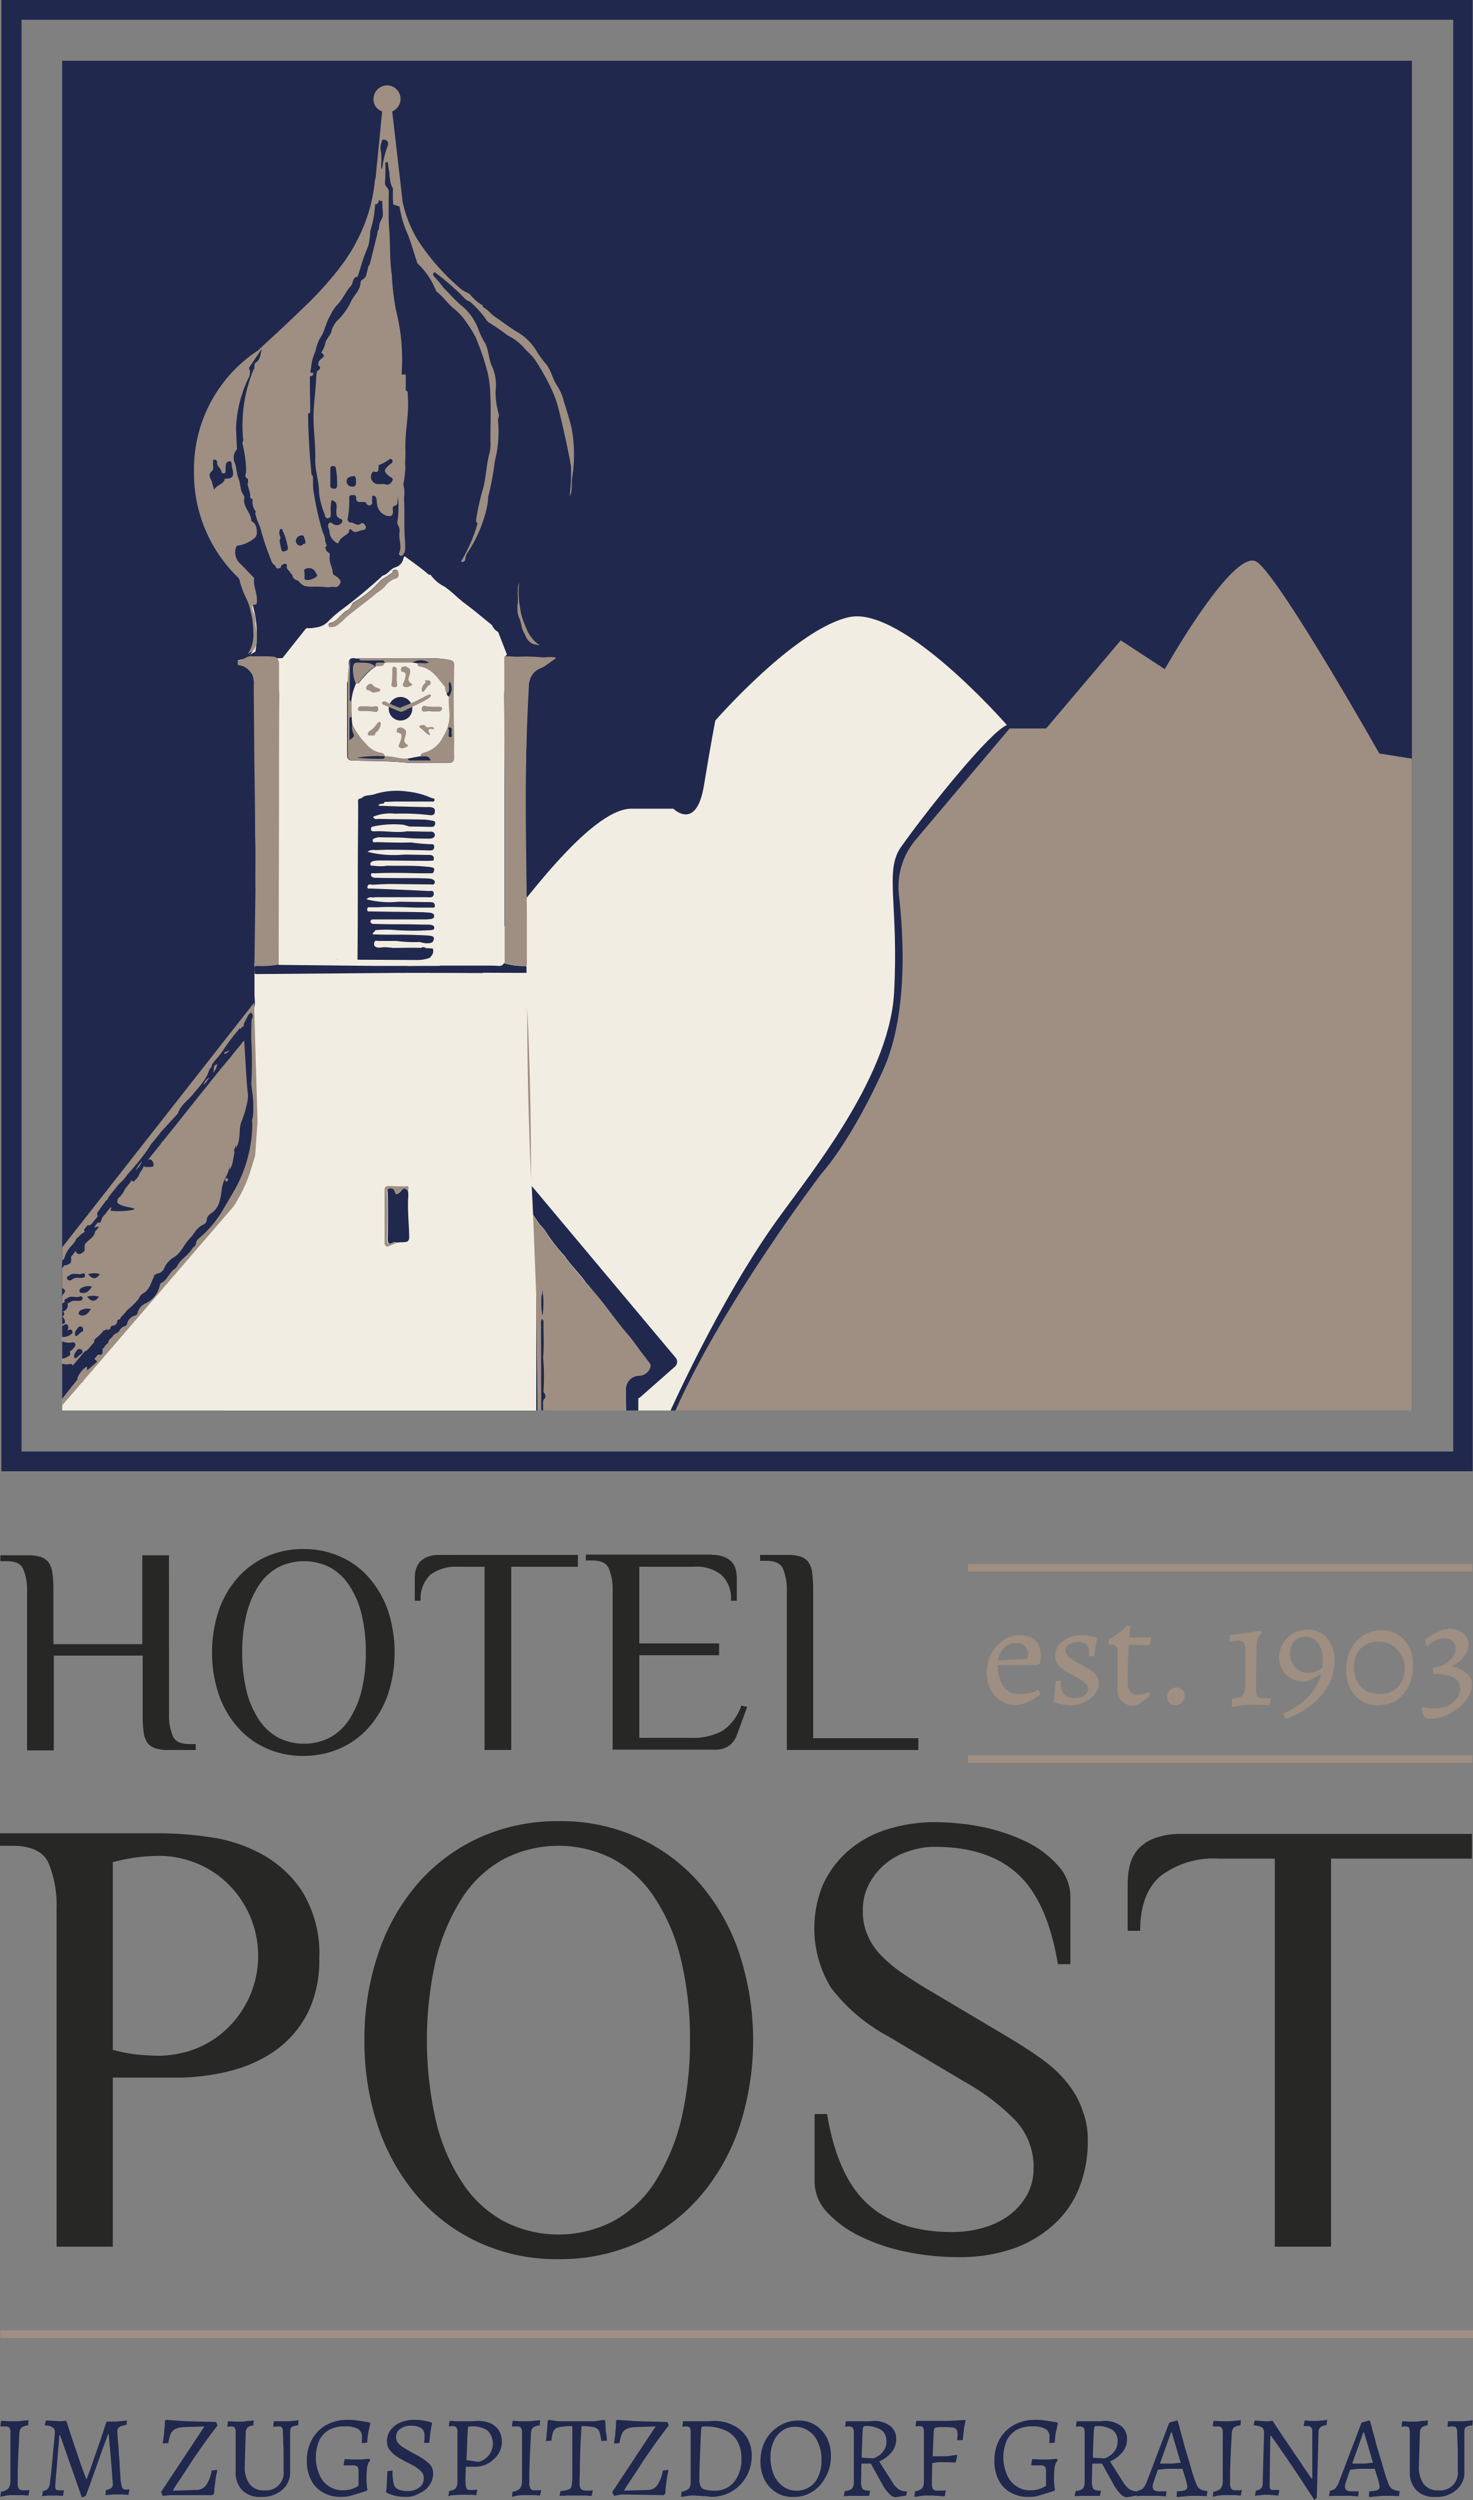 <svg id="Logo-HotelPost" xmlns="http://www.w3.org/2000/svg" xmlns:xlink="http://www.w3.org/1999/xlink" width="145.357" height="246.703" viewBox="0 0 145.357 246.703">
  <rect x="0" y="0" width="145.357" height="246.703" fill="#808080" stroke="none"/>
  <defs>
    <clipPath id="clip-path">
      <rect id="Rechteck_2" data-name="Rechteck 2" width="133.198" height="133.198"/>
    </clipPath>
  </defs>
  <g id="Gruppe_9" data-name="Gruppe 9" transform="translate(0.137 0)">
    <g id="Gruppe_8" data-name="Gruppe 8" transform="translate(5.994 5.994)">
      <g id="Gruppe_1" data-name="Gruppe 1" clip-path="url(#clip-path)">
        <rect id="Rechteck_1" data-name="Rechteck 1" width="133.198" height="133.198" fill="#20284e"/>
      </g>
      <g id="Gruppe_2" data-name="Gruppe 2" clip-path="url(#clip-path)">
        <path id="Pfad_1" data-name="Pfad 1" d="M155.779,202.905s-10.275-11.782-15.549-10.652c-5.309,1.13-13.221,10.206-13.221,10.206s-.377,1.884-1.13,6.439c-.753,4.521-3.014,2.261-3.014,2.261H118.72c-4.144,0-11.337,10.206-13.22,12.467s-2.26,10.207-2.26,10.207c-7.192,6.062-17.4,23.05-17.4,23.05s-7.432,8.22-7.74,17.193l43.086-.377s5.035-12.022,11.337-21.132c3.117-4.521,11.611-14.454,12.124-23.221.479-8.768-.993-12.124.719-14.454,2.74-3.87,8.768-11.337,10.412-11.987" transform="translate(-62.55 -137.351)" fill="#f2ede2"/>
      </g>
      <g id="Gruppe_3" data-name="Gruppe 3" clip-path="url(#clip-path)">
        <path id="Pfad_2" data-name="Pfad 2" d="M323.545,257.9c-.719-15.858-16.269-23.05-16.269-23.05-7.364-24.934-25.516-31.167-25.139-32.88s-1.884-5.857-1.884-5.857l-6.062-.959s-9.83-17.4-12.09-18.906-9.076,10.583-9.076,10.583l-4.35-2.843-7.364,8.7h-3.6l-9.282,10.994a7.218,7.218,0,0,0-1.644,5.411c.48,4.178.891,11.885-1.541,17.262-3.254,7.193-6.062,10.206-6.062,10.206S203.6,256.978,202.3,267.835l122.341.651C324.709,268.451,323.682,260.779,323.545,257.9Z" transform="translate(-144.212 -126.793)" fill="#9e8f82"/>
      </g>
      <g id="Gruppe_7" data-name="Gruppe 7" clip-path="url(#clip-path)">
        <g id="Gruppe_4" data-name="Gruppe 4" transform="translate(-1.507 34.764)">
          <path id="Pfad_3" data-name="Pfad 3" d="M82.278,261.729c-.377-.069-.377-.274-.171-.514.24-.24.137-.548.206-.822.034-.274-.206-.274-.377-.206a.684.684,0,0,0-.274.343c-.068.171-.205.308-.411.205a.347.347,0,0,1-.137-.479c.069-.171.24-.308.034-.479s-.274.068-.445.1c-.137.034-.308.068-.445.1-.206.034-.514-.24-.617.034a1.282,1.282,0,0,0,.034,1.062c.137.274.24.445-.034.685-.24.24-.548-.206-.788.1a.26.26,0,0,1-.069-.137c0-.1.034-.206.137-.206.205-.034.445-.069.377-.342a.617.617,0,0,0-.582-.445c-.377-.034-.753,0-1.164,0,.514-1.027.068-1.986,0-2.945a6.313,6.313,0,0,1,0-2.124c.034-.068.1-.171.068-.205-.548-.445-.1-1.027-.1-1.507,0-.617-.24-1.165-.24-1.781v-3.562a.871.871,0,0,1,.137-.582.493.493,0,0,0,.069-.479,7.56,7.56,0,0,1-.069-3.391c.034-.274-.137-.548-.137-.856V231.486c0-.206-.034-.411.137-.582a.412.412,0,0,0,0-.514c-.034-.068-.137-.171-.1-.24.24-1.1-.137-2.192-.034-3.322.068-1.1.034-2.226.034-3.357a.47.47,0,0,0-.137-.445.923.923,0,0,0-.1.582q0,13.614.034,27.229c0,1.884,0,3.8-.034,5.685,0,.24.1.548-.24.685-.068.034-.1.137-.034.171.48.377.171.856.206,1.3h0a.339.339,0,0,1-.274-.034l-.034-4.178V220.732l-.411-10.48a1.668,1.668,0,0,1-.206-.856c0-1.85-.034-3.7-.068-5.549h0c-.068-3.562-.171-7.158-.274-10.72-.034-1.3-.068-2.569-.1-3.87v-.377c-3.219,0-6.473-.034-9.693-.034a5.713,5.713,0,0,1-.274-.685h6.1c.411,0,.788,0,1.2.034a.42.42,0,0,0,.479-.274V170.042c0-2.911,0-5.788-.034-8.7,0-.137.034-.308.034-.445v-2.466c0-.377-.068-.822.343-1.062,0-.1-.034-.171-.034-.274.137-.856,0-1.541-.925-1.884a1.358,1.358,0,0,1-.617-.685c-.856-.685-1.678-1.4-2.569-2.055-.753-.548-1.37-1.233-2.123-1.747a3.725,3.725,0,0,1-1.37-1.164c-.205.034-.308-.137-.445-.24-.617-.514-1.3-.993-1.952-1.473-.308-.24-.548-.206-.651.24a1.119,1.119,0,0,1-.719.788c-.548.137-.753.685-1.267.822a.228.228,0,0,0-.171.137A50.894,50.894,0,0,1,57,153.088c-.445.411-.959.754-1.4,1.233a2.118,2.118,0,0,1-1.918.445c-.205.343-.651.445-.753.891-.034.137-.205.1-.377.034-.343-.171-.617-.1-.582.377a2.238,2.238,0,0,0,0,.479c.069.411-.068.514-.411.274a1.214,1.214,0,0,0-.1-.377c-.137-.24-.171-.651-.548-.616a.825.825,0,0,0-.685.479.555.555,0,0,1-.822.205c-.24-.1-.069-.377-.069-.616a10.715,10.715,0,0,0-.137-2.089c-.1-.445-.1-.89-.171-1.336-.377-.24-.034-.719-.377-.993-.205.24-.1.582-.24.89-.069-.514-.069-.959-.171-1.438a1.788,1.788,0,0,0-.548-1.028c-.308-.205-.308-.548-.274-.89s-.034-.548-.445-.548c-.274,0-.342-.205-.479-.411-.514-.753-.548-1.712-1.164-2.432a2.364,2.364,0,0,1-.651-2.021.476.476,0,0,0-.068-.377,1.664,1.664,0,0,1-.377-1.473,2.041,2.041,0,0,0-.343-1.541.873.873,0,0,1-.068-.445c0-.925,0-1.85-.034-2.774a.745.745,0,0,1,.274-.685.526.526,0,0,0,.171-.445,11.99,11.99,0,0,1,.308-2.26,24.333,24.333,0,0,0-1.165,7.843,1.368,1.368,0,0,1,.069.651c-.137,3.014,1.952,4.966,3.493,7.3a12.077,12.077,0,0,1,1.849,6.85,1.665,1.665,0,0,1-.754,1.473c-.034.308-.034.651-.068.959a1.661,1.661,0,0,1,.822,1.507c0,5.514.137,10.994.171,16.508.034,2.774.034,5.583-.034,8.357-.034,1.336-.1,2.706-.137,4.041v1.13c0,.48,0,.959.034,1.4a1.6,1.6,0,0,1-.788,1.541c-.068.308-.274.548-.24.891,0,.137-.171.1-.274.1h0c0,2.877-.034,5.754-.034,8.631,0,2.295.034,4.624.034,6.919a.925.925,0,0,1-.24.719c-.514.479-.685,1.267-1.438,1.541a.228.228,0,0,0-.137.171c-.069.822-.788,1.233-1.233,1.713-.959.925-1.678,2.055-2.672,2.98a7.022,7.022,0,0,0-2.055,2.5,2.316,2.316,0,0,1-.993.993,1.691,1.691,0,0,0-.617.685,7.643,7.643,0,0,1-.685,1.13l-.993-.069a2.446,2.446,0,0,0,1.267-1.575c.034-.137.069-.308.171-.343.617-.308.788-1.062,1.336-1.4a.932.932,0,0,0,.274-.343c.342-.651,1.062-.993,1.438-1.644.1-.171.377-.274.377-.514a.67.67,0,0,1,.308-.514,11.019,11.019,0,0,0,2.192-2.534,2.587,2.587,0,0,0,.822-1.85.955.955,0,0,1,.411-.925c.069.137-.068.343.069.479a1.041,1.041,0,0,0,.719-.582c.137-.274.24-.548.411-.822h0c.445-.068.377-.377.377-.685,0-1.4,0-2.843.034-4.247,0-.137-.068-.377.171-.411.308,0,.206.24.206.411,0,.48,0,.993.034,1.473a2.311,2.311,0,0,0,.171,1.062v-8.6a.85.85,0,0,0-.137.719,7.3,7.3,0,0,1-.548,2.877c-.206.719-.445,1.507-.651,2.226a10.664,10.664,0,0,1-.651,2.329,17.527,17.527,0,0,0-.514,1.918,7.738,7.738,0,0,0-.753,2.329,7.315,7.315,0,0,1-.206,1.2,2.271,2.271,0,0,1-.514.925c-.308.274-.719.411-.753.925a.567.567,0,0,1-.343.445c-.651.274-.89.925-1.336,1.37-.548.548-.822,1.37-1.507,1.815a2.277,2.277,0,0,0-1.028,1.164.872.872,0,0,1-.685.48.493.493,0,0,0-.342.342c-.274.582-.411,1.233-1.028,1.576a1.026,1.026,0,0,0-.411.445,1.371,1.371,0,0,1-.342.411l-.651-.034c-.171-.24-.445-.445-.377-.788-.137.171-.342.137-.411.343-.034.137-.069.24-.1.377l-5.651-.479.1,32.914h-.034a6.6,6.6,0,0,0,.034.822h0v.411h0v1.1h.034l.034,3.9h.89a.29.29,0,0,0-.068.206c0,.274.171.308.205.308.342,0,.548,0,.548-.206a.334.334,0,0,0-.137-.308h.651v1.644c-.069.274.034.411.308.342.719-.171,1.439.206,2.158-.034a.26.26,0,0,1,.343.137.716.716,0,0,0,.137.206,7.068,7.068,0,0,1-.89.411c3.082.034,6.165.068,9.247.068h4.658l-.411-.206a.993.993,0,0,0,.274-.342c.274-.582.753-1.1.993-1.747a.472.472,0,0,1,.1-.137l5-.034a5.466,5.466,0,0,0-.788.343.948.948,0,0,0-.308-.034,19.122,19.122,0,0,1-2.432.034c-.411,0-.856-.069-1.062.479-.137.377-.685.548-.582,1.062.308.034.24.274.24.48v.1h.342c.034-.206.171-.274.445-.1,0,.068.034.137.034.205.171-.034.171.171.274.24.206.171.445.411.685.069a.368.368,0,0,0,.034-.411h0c2.055-.034,4.076-.068,6.131-.137.069-.069.206-.069.274-.1a.642.642,0,0,1,.548.068c1.644-.034,3.288-.1,4.932-.171,1.2-.034,2.363-.069,3.562-.137v-.069h0c0-.685,0-1.336.034-2.021h1.713c.034.034.068.034.1.069.24.137.171.48,0,.719a1.646,1.646,0,0,0-.342,1.062v.24c1.267-.034,2.5-.1,3.768-.137a.508.508,0,0,0,.034-.24c.034-.24.171-.206.308-.206,0,.308-.068.651.445.582a.311.311,0,0,1,.24.1c.308.445.788.308,1.233.342.137,0,.274,0,.308-.171.034-.137,0-.308-.137-.343-.719-.137-1.267-.651-1.986-.754a2.478,2.478,0,0,0,.034-.719,1.436,1.436,0,0,1,.034-.548H73.51a5.221,5.221,0,0,1-2.192.24c-.171,0-.411-.068-.48.171a.374.374,0,0,0,.068.411c.171.171.308.137.514.1a10.357,10.357,0,0,1,1.473-.069h2.5a2.406,2.406,0,0,1,1.1.206c.1.034.171.171.342.1.822-.342,1.2-.171,1.267.514l2.5-.1c.171-.479.445-.24.651-.034a3.72,3.72,0,0,0,.617-.034,1.537,1.537,0,0,1,.377-.034c.137,0,.308,0,.342-.206C82.552,261.8,82.415,261.763,82.278,261.729ZM34.7,260.7a.37.37,0,0,1-.1-.24h.206A.311.311,0,0,1,34.7,260.7Zm1.13.925v-.274c-.137.1-.308.205-.445.308v1.062c0-.754-.034-1.473-.034-2.226H35.8A6.143,6.143,0,0,1,35.835,261.626Zm.548-1.165h1.13a.5.5,0,0,0-.069.24h-.171c-.274.034-.548.171-.753-.034A.248.248,0,0,1,36.383,260.462Zm.856,1.61a1.489,1.489,0,0,0,.205-.24C37.376,261.9,37.308,262,37.239,262.072Zm1.13-.925a.3.3,0,0,1,.274.069.722.722,0,0,0,.377.171.722.722,0,0,1-.377-.171A.3.3,0,0,0,38.369,261.147Zm1.2-.1c.069-.069.137-.1.171-.137-.069,0-.1-.034-.171-.034.069,0,.1.034.171.034C39.705,260.941,39.637,260.976,39.568,261.044Zm1.952.616c.034-.034.1-.069.137-.137h0Zm2.945-.377a.688.688,0,0,0-.274-.137A2.023,2.023,0,0,1,44.466,261.284Zm-.719.034c.034-.034.034-.069.069-.069-.034,0-.034.034-.069.069,0,.034-.034.068-.034.1A.15.15,0,0,1,43.747,261.318Zm.034.753a.091.091,0,0,1-.1-.1.109.109,0,0,0,.1.1,2.275,2.275,0,0,1,.685.205A2.275,2.275,0,0,0,43.781,262.072Zm1.473.445c-.034,0-.068.034-.1.034h0a.126.126,0,0,1,.1-.034h0Zm.137-.719c-.069,0-.1-.034-.171-.068.069.034.1.068.171.068a.26.26,0,0,1,.137.069A.178.178,0,0,0,45.391,261.8Zm16.234-46.546c0-1.678.034-3.357,0-5,0-.343.206-.411.48-.411.514,0,.993,0,1.507.034v2.4c-.034.754-.034,1.473,0,2.226v.411a.427.427,0,0,1-.137.377h-1.85Zm4.761-30.962v.034c0,.137-.034.274-.206.274-.651-.034-1.336.24-1.884-.308Zm-.034,1.473c-.137.24-1.233.137-1.438-.1-.1-.308,0-.479.342-.445.308.034.617.034.959.069C66.626,185.317,66.454,185.591,66.352,185.763Zm-3.63,1.781Zm3.151-29.729a8.693,8.693,0,0,1,2.089.137c.411.1.548.171.514.582-.034,2.432-.034,4.864-.034,7.261v1.747c.034.411-.1.582-.548.582-1.576-.034-3.151.1-4.692-.068-1.61-.137-3.185-.1-4.795-.171-.377,0-.479-.24-.479-.548v-6.987c0-.137,0-.274.171-.308,0-.514.034-1.062,0-1.576-.034-.548.137-.754.685-.651a1.148,1.148,0,0,0,.343,0Zm-9.624-3.493c.719-.137,1.028-.856,1.61-1.2a1.013,1.013,0,0,0,.514-.548.69.69,0,0,1,.24-.308,9.69,9.69,0,0,0,2.535-2.055c.24-.274.719-.445,1.027-.719.068-.068.24-.068.24-.205.034-.206.171-.24.343-.206.205.034.24.24.24.445a.33.33,0,0,1-.274.377,2.033,2.033,0,0,0-1.062.788,3.687,3.687,0,0,1-.822.617c-.993.822-2.055,1.576-3.048,2.432a5.523,5.523,0,0,1-.959.822,1.209,1.209,0,0,1-.479.1c-.1,0-.205,0-.24-.1A.182.182,0,0,1,56.248,154.321ZM50.9,188.571a2.283,2.283,0,0,1-1.164-.137.35.35,0,0,0-.479.171h0c-.24,0-.206.274-.377.342-.206-.171-.034-.377-.069-.582-.034-.274-.137-.616.24-.753a1.617,1.617,0,0,1,1.438.274c.206.034.445.034.685.068v.034h9.453a.434.434,0,0,0,.308.137c.445-.034.856,0,1.3,0h1.644a2.181,2.181,0,0,1,.068.24c.069.308.034.48-.377.48-1.4-.034-2.808.034-4.179-.1C56.556,188.468,53.713,188.674,50.9,188.571Z" transform="translate(-28.3 -133.6)" fill="#f2ede2"/>
          <path id="Pfad_4" data-name="Pfad 4" d="M30.006,505.8a1.389,1.389,0,0,1-.959-1.028c-.034-.1-.068-.274-.274-.205.034.1.034.205.068.342.034.274.616.719-.24.719-.069,0-.069.171,0,.24.274.137.274.514.548.616h0a.634.634,0,0,0,.959.206A.535.535,0,0,0,30.006,505.8Z" transform="translate(-28.464 -377.502)" fill="#f2ede2"/>
          <path id="Pfad_5" data-name="Pfad 5" d="M81.575,512.582c.479.034.514-.24.411-.582A.469.469,0,0,0,81.575,512.582Z" transform="translate(-63.319 -382.398)" fill="#f2ede2"/>
          <path id="Pfad_6" data-name="Pfad 6" d="M165.588,200.488c.24,0,.342.1.342.308a2.236,2.236,0,0,0,.822.205c.274-.069.514.068.788-.034.034-.24-.308-.068-.308-.274a1.482,1.482,0,0,1,.959.206h0v-.034a2.358,2.358,0,0,1-.445-.377l-.308-.1a6.846,6.846,0,0,1-.719-.343,1.649,1.649,0,0,1-.822-.24v.1c.068.411.514.068.651.377-.377-.171-.856.171-1.2-.24-.274,0-.274-.274-.479-.342-.411.274-.171.548.034.788A4.566,4.566,0,0,1,165.588,200.488Z" transform="translate(-117.946 -177.061)" fill="#f2ede2"/>
          <path id="Pfad_7" data-name="Pfad 7" d="M84.154,204.614V204.1a1.945,1.945,0,0,1-.753.24v.445a1.945,1.945,0,0,1,.753.24Z" transform="translate(-64.528 -179.954)" fill="#f2ede2"/>
          <path id="Pfad_8" data-name="Pfad 8" d="M166.469,283.469c-.034-1.13-.034-2.26-.034-3.391v3.083a.309.309,0,0,1-.034.171A.178.178,0,0,0,166.469,283.469Z" transform="translate(-119.101 -228.806)" fill="#f2ede2"/>
          <path id="Pfad_9" data-name="Pfad 9" d="M57.479,339.885c.514,0,.685-.206.719-.788.034-.479.514-.959.89-.788s.514-.034.753-.206c.137-.1.24-.24.137-.377-.068-.137-.274-.1-.377-.068-.377.274-.411.068-.411-.24,0-.137.034-.274-.137-.342a.28.28,0,0,0-.343.137c-.205.377-.548.651-.719.993a2.175,2.175,0,0,1-.788.959c-.171.137-.308.274-.24.514C57.068,339.988,57.308,339.851,57.479,339.885Z" transform="translate(-47.136 -267.378)" fill="#f2ede2"/>
          <path id="Pfad_10" data-name="Pfad 10" d="M62.771,342.637c-.685.1-.959.24-.89,1.1a1.243,1.243,0,0,1,1.507-.685c.616.137.651-.1.754-.548C63.73,342.74,63.25,342.569,62.771,342.637Z" transform="translate(-50.372 -270.952)" fill="#f2ede2"/>
          <path id="Pfad_11" data-name="Pfad 11" d="M43.052,353.416c-.1.171.171.205.308.137.342-.24.754-.445.377-.959.034-.171.034-.342.1-.411a3.013,3.013,0,0,0,.89-1.438c.034-.1.343-.48.445-.377.274.377.343,0,.445-.069.274-.206.308-.514.479-.753.548-.754.582-1.815,1.473-2.329a.418.418,0,0,0,.171-.582.422.422,0,0,0-.651.034c-.137.1-.308.171-.343.411A4.452,4.452,0,0,1,46,348.587c-.514.959-1.644,1.439-1.952,2.535-.034.171-.171.205-.308.205-.1,0-.24.034-.24.137a.911.911,0,0,1-.479.856c-.069.034-.034.206-.034.308C43.052,352.9,43.223,353.108,43.052,353.416Z" transform="translate(-37.949 -273.58)" fill="#f2ede2"/>
          <path id="Pfad_12" data-name="Pfad 12" d="M33.473,373.828c.206.1.377-.034.514-.137.206-.1.171-.308.171-.514-.034-.24.068-.377.274-.548a1.611,1.611,0,0,0,.753-1.028c-.069-.24.069-.479-.206-.514-.205-.034-.308.069-.411.274a2.4,2.4,0,0,1-.445.582,3.306,3.306,0,0,0-.753,1.4A.313.313,0,0,0,33.473,373.828Z" transform="translate(-31.589 -289.744)" fill="#f2ede2"/>
          <path id="Pfad_13" data-name="Pfad 13" d="M41.131,368.985c.308-.069.445-.342.754-.685a1.554,1.554,0,0,0-.925.411c-.069.034-.171.137-.1.206A.645.645,0,0,0,41.131,368.985Z" transform="translate(-36.541 -287.915)" fill="#f2ede2"/>
          <path id="Pfad_14" data-name="Pfad 14" d="M34.348,381.754c-.137.1-.343.1-.274.342a.3.3,0,0,0,.479.1.885.885,0,0,1,.719-.171,1.966,1.966,0,0,0,.411-.034.219.219,0,0,0,.171-.24.183.183,0,0,0-.24-.171C35.2,381.754,34.759,381.446,34.348,381.754Z" transform="translate(-32.087 -296.643)" fill="#f2ede2"/>
          <path id="Pfad_15" data-name="Pfad 15" d="M37.783,385.77c.034.137.137.137.24.171.445.069.685-.24.959-.616a1.316,1.316,0,0,0-1.1.171A.259.259,0,0,0,37.783,385.77Z" transform="translate(-34.529 -299.083)" fill="#f2ede2"/>
          <path id="Pfad_16" data-name="Pfad 16" d="M41.265,381.476a2.669,2.669,0,0,0-1.165,0C40.545,382.023,40.922,382.023,41.265,381.476Z" transform="translate(-36.059 -296.536)" fill="#f2ede2"/>
          <path id="Pfad_17" data-name="Pfad 17" d="M97.067,151.726c.514-.342.582-.1.651.377.034.171.137.445.411.479.308.034.274-.205.308-.377.034-.137.137-.171.24-.034s.24.24.411.445V150.8a.434.434,0,0,0-.034-.206,8.84,8.84,0,0,0-2.295.48c-.206.034-.206.24-.137.377C96.758,151.589,96.93,151.828,97.067,151.726Z" transform="translate(-73.194 -144.773)" fill="#f2ede2"/>
          <path id="Pfad_18" data-name="Pfad 18" d="M119.391,205.105h-.068v.034a2.472,2.472,0,0,0-.685.308h-.206v.034a5.232,5.232,0,0,0-1.13.993,3.942,3.942,0,0,0-.479.582l-.034.034c-.068.1-.206.068-.308.068a5.476,5.476,0,0,0-.479,1.815v.788a1.405,1.405,0,0,0,.034.377v.342c.034.24.034.514.069.754a6.281,6.281,0,0,0,.617,1.027,4.892,4.892,0,0,0,4.178,2.363c.24,0,.445-.034.651-.034h.068c.411-.068.822-.137,1.267-.24a.309.309,0,0,1,.034-.171l.411-.206a2.9,2.9,0,0,0,1.781-1.576,3.908,3.908,0,0,0,.617-2.329v-.308a6.152,6.152,0,0,0-.068-.753v-.582a.267.267,0,0,1-.137-.137c-.034-.068-.034-.137-.068-.206v-.034h0a2.359,2.359,0,0,0-.1-.274.46.46,0,0,0-.068-.308,2.4,2.4,0,0,1-.274-.342,5.01,5.01,0,0,0-2.363-1.918v-.034h-.137a4.961,4.961,0,0,0-1.61-.274A5.174,5.174,0,0,0,119.391,205.105Z" transform="translate(-85.963 -180.48)" fill="#f2ede2"/>
        </g>
        <path id="Pfad_19" data-name="Pfad 19" d="M27.3,345.388,46.069,323.6a5.45,5.45,0,0,0,.445-.753l.24-.411a13.381,13.381,0,0,0,1.062-2.6l.377-1.233.24-3.322L48.09,303.5,27.54,329.7Z" transform="translate(-29.149 -210.546)" fill="#9e8f82"/>
        <g id="Gruppe_5" data-name="Gruppe 5" transform="translate(-2.226 6.896)">
          <path id="Pfad_20" data-name="Pfad 20" d="M113.39,107.842h1.336c.274-.651-.308-.925-.788-1.028l-1.336-.342-.1-.068h0a2.034,2.034,0,0,1-.89-1.1,8.394,8.394,0,0,1-.445-4.761,14.121,14.121,0,0,0,5.172-11.131,14.957,14.957,0,0,0-1.233-5.959c-.034-.411-.342-1.507-.411-1.918-.206-.514-.411-1.027-.651-1.507a5.152,5.152,0,0,1,.822,1.233,10.422,10.422,0,0,0-2.123-3.973l-.034-.034h0a2.3,2.3,0,0,1-.377-.24h0a1.3,1.3,0,0,1-.205-.171c-.548-.411-1.1-.822-1.644-1.267-.137-.1-.24-.206-.377-.308-.719-.582-1.4-1.164-2.123-1.747a13.8,13.8,0,0,1-1.1-.891h-.034a1.148,1.148,0,0,1-1.13-.377,29.11,29.11,0,0,0-2.911-2.534c-.24.171-.137.342.034.514.308.308.514.719.822.993.617.582,1.13,1.233,1.781,1.781a5.359,5.359,0,0,1,1.713,2.432,6.4,6.4,0,0,0,.685,1.37c.308.685.308,1.4.582,2.089a5.078,5.078,0,0,1,.411,2.466,8.008,8.008,0,0,0,.308,2.363c.068.24-.1.411-.069.651a12.83,12.83,0,0,1-.308,3.973c-.308,1.267-.206,2.569-.719,3.768a5.183,5.183,0,0,0-.582,2.123c0,.171-.171.377-.308.308-.171-.034-.274-.205-.24-.445a23.073,23.073,0,0,1,.685-3.048c.342-1.2.308-2.4.651-3.562a4.1,4.1,0,0,0,.069-1.13c0-1.678.068-3.391-.034-5.035a9.8,9.8,0,0,0-.377-2.192,18.506,18.506,0,0,0-1.062-3.014c-.24-.514-.651-.959-.891-1.438a6.005,6.005,0,0,0-1.336-1.439,16.363,16.363,0,0,0-1.541-1.541c-.171-.137-.171-.308-.274-.48a7.017,7.017,0,0,0-1.644-2.329,1.141,1.141,0,0,1-.1-.205c-.342-1.027-.617-2.089-1.062-3.082a12.8,12.8,0,0,1-.856-4.932v-.342a2.962,2.962,0,0,1-.24-.582l-.1-.719V58.83a8.6,8.6,0,0,1-.137-.925c-.034-.069-.034-.137-.068-.206h0a.29.29,0,0,1-.205.069c.034.719,0,1.4-.034,2.124l.068.24a.706.706,0,0,1,.24.685c0,1.13-.034,2.226.034,3.356.137,1.541.034,3.151.274,4.658a23.726,23.726,0,0,0,.411,3.493,24.01,24.01,0,0,1,.548,6.987v2.055c.308.137.206.411.206.651.137,1.747-.308,3.493-.24,5.24.034.582-.068,1.13,0,1.713.068.651-.24,1.267-.206,1.884,0,.068-.034.205-.068.205-.753.137-.377.719-.479,1.13-.034.24.069.479-.308.582-.274.068-.171.342-.171.548.034.479-.274.514-.582.445a1.365,1.365,0,0,1-.993-1.267,1.165,1.165,0,0,0-.034-.343c-.034-.205-.137-.377-.342-.377-.206.034-.1.24-.1.377-.034.206.1.445-.171.548-.24.1-.308-.068-.445-.24-.068-.1-.24-.1-.377-.068-.308.034-.617.034-.582-.445,0-.24-.205-.24-.377-.24s-.308.034-.308.24a7.9,7.9,0,0,1-.171,2.192c-.034.069.171.274.24.274.377-.068.685.445,1.1.1.205-.171.342.069.445.24.137.24-.137.411-.24.411-.377,0-.754.411-1.13,0-.137-.137-.24-.068-.274.1v.1c-.206.308-.582.445-.822.719l-.822-.034a.765.765,0,0,1-.206-.445,2,2,0,0,0-.068-.445c-.068-.24-.137-.479,0-.651.171-.171.308.1.479.137a.775.775,0,0,0,.616-.034c.205-.137.343-.411.034-.514-.514-.171-.445-.514-.411-.891,0-.377.1-.822-.479-.959a3.308,3.308,0,0,0-.068,1.3c0,.205.034.445-.274.479s-.308-.274-.343-.411a6.508,6.508,0,0,1-.548-2.089c.034-1.164-.411-2.226-.377-3.391.034-1.336-.171-2.706-.171-4.076s.24-2.706.274-4.076c0-.411.206-.822.206-1.267,0-.171.1-.24.205-.343.24-.205.617-.377.1-.685-.034-.034-.034-.137-.034-.137.411-.274.171-.822.411-1.1a2.279,2.279,0,0,0,.411-.993c.137-.411.548-.754.582-1.062a2.368,2.368,0,0,1,.754-1.233,6.511,6.511,0,0,0,1.13-1.61c.274-.685.959-1.164.993-1.987,0-.308.445-.308.548-.685.24-.959.479-1.952.719-2.911a3.177,3.177,0,0,1,.445-1.507c.24-.308.068-.89.068-1.336,0-.171-.1-.445.206-.514V61.6c-.24-.034-.308.342-.548.24a9.942,9.942,0,0,1-.48,2.637,7.312,7.312,0,0,1-.479,2.432,18.762,18.762,0,0,0-1.028,3.048c0,.069-.034.205-.068.205-.617.034-.479.651-.719.925-.548.582-.822,1.4-1.4,1.918a4.709,4.709,0,0,0-.651,1.027c-.445.719-.514,1.576-1.027,2.26a4.7,4.7,0,0,0-.479,1.747,7.259,7.259,0,0,0-.137,1.507c0,.24-.034.48-.343.445v.582c0,.925.034,1.849.034,2.774,0,.137.034.308-.205.308,0,1.61-.034,3.185-.034,4.795-.034.377.274.651.205,1.027a.434.434,0,0,0,.034.205c.24,0,.343.137.308.377a9.208,9.208,0,0,0,.274,2.74,7.166,7.166,0,0,0,.685,2.6,2.874,2.874,0,0,1,.24.651l-1.1.24a.349.349,0,0,0-.068-.308c-.411-.548-.548-1.3-1.165-1.713a2.586,2.586,0,0,1-.479-.377c-.205-.171-.24-.342.1-.411.377-.068.651-.342,1.027-.445a.267.267,0,0,0,.205-.308.433.433,0,0,0-.24-.342c-.171-.1-.24.1-.308.171a.722.722,0,0,1-1.164.034c-.171-.137-.343-.171-.48.034a.852.852,0,0,1-1.541,0c-.034-.034-.068-.034-.137-.1-.137.514.548.993-.069,1.473.411.034.685.1.993-.137a.914.914,0,0,1,.89-.034c.377.137.308.445.068.651s-.308.377.034.548c.137.069.343.069.343.308a.53.53,0,0,1-.343.411.445.445,0,0,1-.479-.1c-.274-.205-.171-.548-.308-.822,0,.377-.342.685-.137,1.1.137.24-.1.445-.274.617-.343.445-.582.342-.925-.069-.308-.308-.274-.719-.445-1.027a6.321,6.321,0,0,1-.719-1.644c-.171-.514-.651-.959-.479-1.576h0c-.308-.034-.24-.24-.24-.445-.069-.274-.137-.548-.205-.788a.585.585,0,0,1,0-.479L84.38,90.2c-.411-.137-.171-.479-.171-.719v-.343h0a12.97,12.97,0,0,0-.377-2.466c.034-.068.068-.171.1-.24,0-.1-.034-.206-.034-.308A14.459,14.459,0,0,1,85,79.312c-.274-.068-.411.1-.411.445a1.061,1.061,0,0,1-.171.582,12.408,12.408,0,0,0-1.2,4.863c0,.308.069,1.37.1,2.329a1.085,1.085,0,0,0-.034,1.028.635.635,0,0,1,.068.24v.24h.068a5.922,5.922,0,0,0,.24,1.062c.206.548.1,1.2.548,1.712a.21.21,0,0,1,.034.206c-.171.89.719,1.473.685,2.295a1.2,1.2,0,0,1,.548,1.233c0,.24-.1.342-.308.514a3.088,3.088,0,0,1-1.61.685c-.069,0-.137.1-.137.171,0,.137-.034.274-.034.411h0a2,2,0,0,0,.068.651l.205,1.986.719,1.781a10.325,10.325,0,0,1,.582,5.48l-1.37.822,4.041-.171,2.226-2.809a2.067,2.067,0,0,0,.274-.274c.651-.479,1.027-1.336,1.884-1.541l.034-.034c.034-.069.069-.1.1-.171-.034.068-.068.1-.1.171l-.034.034c-.856.24-1.233,1.062-1.884,1.541a2.026,2.026,0,0,0,1.918-.445,12.062,12.062,0,0,1,1.4-1.233,50.9,50.9,0,0,0,3.939-3.254.342.342,0,0,1,.171-.137c.514-.137.719-.685,1.267-.822a1.119,1.119,0,0,0,.719-.788c.1-.445.343-.479.651-.24.651.479,1.336.959,1.952,1.473.137.137.24.274.445.24h0c.274.582.891.822,1.37,1.164.754.514,1.37,1.233,2.124,1.747.89.617,1.712,1.37,2.534,2.055l1.267,3.254a2.082,2.082,0,0,0-.034.651v2.466c.342.034.342-.205.342-.445V108.6a1.8,1.8,0,0,1,.137-.617.749.749,0,0,1,.1-.171h.685a8.51,8.51,0,0,0,1.336.069,1.491,1.491,0,0,1,.754.1C113.355,108.184,113.424,108.047,113.39,107.842ZM92.052,102.91c.445-.582,1.164-.856,1.678-1.37h0C93.216,102.054,92.5,102.328,92.052,102.91Zm2.706-2.432c-.343.342-.685.719-1.027,1.062C94.073,101.163,94.415,100.821,94.758,100.478Zm1.986-1.507a7.805,7.805,0,0,0-1.986,1.507,7.092,7.092,0,0,1,1.986-1.507,2.432,2.432,0,0,0,.479-.342A2.9,2.9,0,0,1,96.744,98.971Zm2.432-1.507c-.171-.069-.308-.206-.445-.1a5.889,5.889,0,0,0-1.1.788c-.137.137-.274.308-.411.445.137-.137.274-.308.411-.445.308-.377.719-.479,1.1-.788.171-.1.308.034.445.1.548.274.993.034,1.062-.685h0C100.169,97.5,99.724,97.738,99.176,97.464Zm3.254,2.021c-.034-.274-.274-.411-.445-.548-.342-.24-.651-.445-.617-.925a.472.472,0,0,0-.411-.411c-.377-.034-.548-.274-.651-.685.1.411.274.651.651.685a.472.472,0,0,1,.411.411c-.034.479.274.685.617.925C102.156,99.074,102.4,99.211,102.43,99.485Zm5.583-24.934Zm.24.24Z" transform="translate(-63.659 -55.828)" fill="#20284e"/>
          <path id="Pfad_21" data-name="Pfad 21" d="M127.675,357.281c-.24.24-.411.274-.479-.068-.1-.342-.343-.308-.582-.274-.308.034-.171.308-.171.445.034,1.473.034,2.98,0,4.452,0,.445.034.753.582.411.1-.068.274.034.377.034.788-.1,1.2.137,1.164-.685-.034-1.2-.171-2.534-.1-3.733a3.045,3.045,0,0,0-.034-.754l.034-.034C128.086,356.664,127.846,357.109,127.675,357.281Z" transform="translate(-92.089 -252.556)" fill="#20284e"/>
          <path id="Pfad_22" data-name="Pfad 22" d="M102.959,260.409h2.124a1.536,1.536,0,0,0,.411-.034c3.185,0,6.4.034,9.59.034v-.582c-.034-.034-.034-.069-.068-.1a6.674,6.674,0,0,1-2.158-.274.509.509,0,0,1-.479.274c-.377-.034-.788-.034-1.2-.034h-5.343c-.377-.034-.205-.308-.24-.514v-.343a.734.734,0,0,0,.24-.822,3.72,3.72,0,0,0-.617-.034c-.034,0-.034,0-.068-.034-.24-.1-.377-.1-.445,0-.925-.034-1.918,0-2.706,0h-.137c-.137-.034-.377-.034-.685-.069-.377-.034-.822.206-1.13-.171h0v-.274c.068-.274.308-.171.479-.171h1.713a13.356,13.356,0,0,0,2.363.1c.377.171,1.13.171,1.233-.034.069-.137.171-.308.069-.411,0-.1-.171-.171-.719-.206-.856-.034-1.713-.068-2.569-.068h-.342c-.788,0-1.576,0-2.363-.034-.034-.206.24-.24.24-.411a11.352,11.352,0,0,1,2.158,0,25.245,25.245,0,0,0,3.22,0c.411,0,.479-.137.445-.274,0-.171-.205-.274-.617-.274-.788,0-1.575-.034-2.4-.034h0c-.925,0-1.85,0-2.774-.034-.205,0-.445.034-.514-.24a.309.309,0,0,1,.205-.205h5.377c.274-.034.719,0,.719-.343,0-.308-.445-.342-.719-.342a7.154,7.154,0,0,0-.856-.034c-1.507-.034-2.98-.034-4.487-.069h-.377c-.1,0-.171-.034-.171-.171s.034-.24.171-.24h.856c1.3-.069,2.6,0,3.9.034h1.473c.137,0,.274.034.274-.171a.316.316,0,0,0-.206-.342,1.952,1.952,0,0,0-.445-.034c-.993,0-1.952-.034-2.946-.034a9.05,9.05,0,0,1-3.151-.24.63.63,0,0,1,.651-.171c.068,0,.137-.034.206-.034h5.137c.308.034.651.034.651-.342,0-.411-.377-.24-.617-.274-1.849-.1-3.733-.171-5.583-.24-.137,0-.411.069-.342-.205.068-.308.342-.171.548-.171.548-.034,1.13-.068,1.678-.068,1.336,0,2.637.034,3.973.034.137,0,.411.1.445-.206,0-.24-.24-.308-.377-.342-.377-.069-.788-.034-1.2-.069-1.438,0-2.843,0-4.281-.034-.24,0-.445-.1-.445-.308s.24-.137.411-.137c1.438-.068,2.877-.034,4.315,0H105.7c.24,0,.24-.205.274-.342.034-.171-.1-.205-.24-.24a2.646,2.646,0,0,0-.514-.068c-1.267-.137-2.569-.068-3.87-.1a4.589,4.589,0,0,1-1.37,0c-.1,0-.308.034-.308-.137-.034-.171.137-.274.274-.308a2.644,2.644,0,0,1,.514-.068c1.575,0,3.185.034,4.761.034a4.591,4.591,0,0,0,.685-.034c.1-.377-.034-.548-.445-.548-.822,0-1.644-.034-2.466-.034a10.592,10.592,0,0,1-3.6-.274.947.947,0,0,1,.719-.171c.445,0,.891-.034,1.37-.034,1.336,0,2.672.034,4.042.068.206,0,.411,0,.445-.308.034-.342-.205-.308-.411-.308a16.873,16.873,0,0,1-1.849-.171c-1.13.034-2.26,0-3.391-.034-.137,0-.411.1-.411-.137-.034-.24.24-.24.411-.308a.755.755,0,0,1,.274-.034c.856.034,1.747,0,2.6.068.753.068,1.541.068,2.329.068.24,0,.514-.1.514-.343,0-.274-.24-.377-.514-.342-.754,0-1.507-.034-2.261-.034-1.062.171-2.124-.068-3.185,0-.137,0-.343,0-.343-.205-.034-.343.308-.24.48-.343h.1a9.682,9.682,0,0,1,2.637-.1l.582.171c.719,0,1.438.034,2.158.034a.327.327,0,0,0,.377-.308c.034-.274-.137-.274-.308-.308a5.2,5.2,0,0,0-.719-.1c-1.507-.034-3.014-.034-4.521-.068-.205,0-.445.1-.582-.206a4.262,4.262,0,0,1,2.158-.308,22.47,22.47,0,0,1,3.391.137c.24.034.514.034.548-.308.068-.377-.206-.445-.445-.48a1.149,1.149,0,0,0-.342,0c-1.576-.034-3.185-.068-4.761-.137.034-.342.548-.034.582-.377.411,0,.822-.034,1.233-.034h3.356c.1,0,.308.068.342-.137s-.171-.171-.274-.206a7.731,7.731,0,0,0-2.466-.651,7.219,7.219,0,0,0-3.083.24c-.479.205-1.027.034-1.4.445-.411,0-.308.308-.308.548,0,2.226-.034,4.418-.034,6.645,0,2.911,0,5.822-.034,8.734-.034.274-.205.342-.48.342-.411,0-.822,0-1.233-.034-.034-.445-.343-.308-.617-.274-.856,0-1.678-.034-2.535-.034a4.673,4.673,0,0,0-1.507.274,4.164,4.164,0,0,1-1.952.034c-.137,0-.308.034-.445.034-.479,0-1.027-.342-1.3.24a7.473,7.473,0,0,1-.034.822h.308m13.083-.788a8.258,8.258,0,0,0-1.3,0,.328.328,0,0,1-.377-.377c0-.308.24-.171.377-.171h1.13a.257.257,0,0,0,.171-.034v.034h.445v.137C102.137,259.622,102.034,259.759,101.692,259.724Zm1.644,0c-.034-.171-.1-.377-.137-.548h1.062a4.217,4.217,0,0,0,.685-.069c.068.206.1.377.171.582C104.5,259.69,103.884,259.724,103.336,259.724Z" transform="translate(-67.031 -177.297)" fill="#20284e"/>
          <path id="Pfad_23" data-name="Pfad 23" d="M124.681,54.757c.068.1-.034.274.137.377a9.463,9.463,0,0,1,.377-2.4c.068-.205-.068-.411-.343-.479-.308-.1-.308.171-.377.308a1.239,1.239,0,0,0,0,.788A3.882,3.882,0,0,1,124.681,54.757Z" transform="translate(-90.774 -52.234)" fill="#20284e"/>
          <path id="Pfad_24" data-name="Pfad 24" d="M169.917,386c-.034.24-.068.445-.1.685H169.3v43.532h1.747V386.685h-1.062A4.641,4.641,0,0,0,169.917,386Z" transform="translate(-120.288 -271.685)" fill="#20284e"/>
          <path id="Pfad_25" data-name="Pfad 25" d="M35.855,381.655a.183.183,0,0,0-.24-.171c-.411.206-.856-.137-1.267.171-.137.1-.342.1-.274.342a.3.3,0,0,0,.479.1.885.885,0,0,1,.719-.171,1.968,1.968,0,0,0,.411-.034C35.821,381.894,35.855,381.792,35.855,381.655Z" transform="translate(-31.368 -268.71)" fill="#20284e"/>
          <path id="Pfad_26" data-name="Pfad 26" d="M37.974,385.841c.445.069.685-.24.959-.616a1.316,1.316,0,0,0-1.1.171.312.312,0,0,0-.137.274C37.734,385.841,37.871,385.841,37.974,385.841Z" transform="translate(-33.761 -271.149)" fill="#20284e"/>
          <path id="Pfad_27" data-name="Pfad 27" d="M36.459,397.734c.274-.069.377-.342.617-.445.171-.069.137-.274.069-.411a.272.272,0,0,0-.445,0C36.528,397.117,36.254,397.357,36.459,397.734Z" transform="translate(-32.897 -278.761)" fill="#20284e"/>
          <path id="Pfad_28" data-name="Pfad 28" d="M40.2,381.527c.445.548.788.514,1.165,0A1.93,1.93,0,0,0,40.2,381.527Z" transform="translate(-35.405 -268.685)" fill="#20284e"/>
          <path id="Pfad_29" data-name="Pfad 29" d="M75.66,149.98c.308-.548.959-.514,1.062-1.1,1.027.034.856-.582.685-1.2v-.171c0-.137.034-.342-.205-.342a.373.373,0,0,0-.377.308,3.724,3.724,0,0,0-.034.617c0,.137-.034.274-.206.274a.182.182,0,0,1-.205-.206c-.068-.342-.445-.514-.411-.925a.294.294,0,0,0-.274-.24c-.171,0-.137.206-.137.308-.034.274.1.651-.1.822-.411.308-.171.651-.068.925C75.489,149.295,75.523,149.569,75.66,149.98Z" transform="translate(-58.433 -114.543)" fill="#20284e"/>
          <path id="Pfad_30" data-name="Pfad 30" d="M133.467,232.5c-.411.068-.822.137-1.267.24.034.1.068.171.171.171h2.055C134.255,232.329,133.81,232.568,133.467,232.5Z" transform="translate(-95.895 -170.759)" fill="#20284e"/>
          <path id="Pfad_31" data-name="Pfad 31" d="M120.034,232.719a.216.216,0,0,0,.24-.24h0a12.567,12.567,0,0,0-2.774.137A20.915,20.915,0,0,0,120.034,232.719Z" transform="translate(-86.23 -170.738)" fill="#20284e"/>
          <path id="Pfad_32" data-name="Pfad 32" d="M115.606,221.2c-.1,0-.205.034-.205.171v2.123c.308-.205.548-.377.377-.651a1.086,1.086,0,0,1-.1-.856C115.64,221.714,115.64,221.44,115.606,221.2Z" transform="translate(-84.849 -163.329)" fill="#20284e"/>
          <path id="Pfad_33" data-name="Pfad 33" d="M143.5,212.1a.43.43,0,0,0,.206.377,1.332,1.332,0,0,0,.1-1.473c-.206.205-.068.48-.068.685C143.706,211.856,143.774,212.062,143.5,212.1Z" transform="translate(-103.325 -156.623)" fill="#20284e"/>
          <path id="Pfad_34" data-name="Pfad 34" d="M133.6,205.056c.171.034.343.034.548.068.377-.068.754.068,1.1-.068A1.577,1.577,0,0,0,133.6,205.056Z" transform="translate(-96.816 -152.563)" fill="#20284e"/>
          <path id="Pfad_35" data-name="Pfad 35" d="M144.129,224.2c-.308,0,0,.274-.1.377.034.206-.137.548.137.582.24.034.137-.308.137-.445C144.3,224.508,144.4,224.2,144.129,224.2Z" transform="translate(-103.646 -165.302)" fill="#20284e"/>
          <path id="Pfad_36" data-name="Pfad 36" d="M123.835,147.225a.181.181,0,0,0,.068-.24c-.034-.137-.206-.205-.24-.137a3.222,3.222,0,0,1-1.062.582c-.034,0-.034.137-.034.205,0,.308,0,.582-.445.445-.1-.034-.171.034-.205.137a.729.729,0,0,0,.685,1.1h.24a1.148,1.148,0,0,1,.342,0c.377.171.617-.1.754-.342.137-.274-.24-.343-.377-.48-.479-.411-.479-.548-.034-.993A1.243,1.243,0,0,1,123.835,147.225Z" transform="translate(-89.071 -114.425)" fill="#20284e"/>
          <path id="Pfad_37" data-name="Pfad 37" d="M110.34,148.8a.216.216,0,0,0-.24.24v.891h0v.856c0,.24.171.274.377.24.137,0,.24,0,.274-.206a10.733,10.733,0,0,0-.068-1.815C110.648,148.834,110.511,148.8,110.34,148.8Z" transform="translate(-81.364 -115.726)" fill="#20284e"/>
          <path id="Pfad_38" data-name="Pfad 38" d="M115.316,151.8c-.274.034-.616.137-.616.514a.513.513,0,0,0,.548.514c.343,0,.377-.206.343-.514C115.591,152.1,115.727,151.761,115.316,151.8Z" transform="translate(-84.389 -117.694)" fill="#20284e"/>
          <path id="Pfad_39" data-name="Pfad 39" d="M168.788,360.1a4.244,4.244,0,0,1,.754.959,17.552,17.552,0,0,0,1.712,2.158c.582.89,1.37,1.61,1.986,2.466a2.358,2.358,0,0,0,.377.445l6.1,7.809c0,.034-.034.1-.034.137a1.192,1.192,0,0,1-1.062.925,1.361,1.361,0,0,0-1.336,1.439c0,1.712.068,3.459-.034,5.172-.034.822.034,1.61.034,2.4v3.63a3.132,3.132,0,0,0-.034.582c0,.137.034.274.034.411v13.083a1.305,1.305,0,0,0-.034.514c.1,2.021-.034,4.076,0,6.1v.137h.034v2.192h1.233V377.261c.069-.034.1-.069.171-.1l3.459-3.048a.637.637,0,0,0,.068-.856l-.034-.034L168,356.3l.137,2.843" transform="translate(-119.434 -252.158)" fill="#20284e"/>
          <path id="Pfad_40" data-name="Pfad 40" d="M48.1,358.5c0,.034-.034.068-.034.137l-.069.069a.12.12,0,0,1,.034-.069C48.069,358.6,48.069,358.568,48.1,358.5Z" transform="translate(-40.534 -253.604)" fill="#20284e"/>
          <path id="Pfad_41" data-name="Pfad 41" d="M61,342.474a.309.309,0,0,0,.034-.171v-.034a.579.579,0,0,1,.171-.068h0C61.137,342.3,61.069,342.371,61,342.474Z" transform="translate(-49.081 -242.887)" fill="#20284e"/>
          <path id="Pfad_42" data-name="Pfad 42" d="M85.651,313.951Z" transform="translate(-65.272 -224.296)" fill="#20284e"/>
          <path id="Pfad_43" data-name="Pfad 43" d="M30.255,396.171c-.137-.171-.274.034-.445.068a1.523,1.523,0,0,1-.788.034.819.819,0,0,0-.822.342V398.5a.12.12,0,0,0,.068-.034v.479c.069.068.1.24.205.171a1.734,1.734,0,0,1,1.165-.137,1.306,1.306,0,0,0,1.233-.514c.1-.1.205-.206.171-.377-.034-.206-.24-.206-.377-.171-.685.137-1.233-.342-1.849-.445a2.118,2.118,0,0,1,1.027-.1,1.293,1.293,0,0,0,.788-.274.245.245,0,0,0,.1-.342.235.235,0,0,0-.308-.1.487.487,0,0,1-.205.069A.382.382,0,0,0,30.255,396.171Zm-1.438.822a.588.588,0,0,1,.685-.137l.205.1A3.953,3.953,0,0,1,28.817,396.993Z" transform="translate(-27.515 -278.328)" fill="#20284e"/>
          <path id="Pfad_44" data-name="Pfad 44" d="M37.483,392.17c.034.137.137.137.24.171.445.068.685-.24.959-.617a1.316,1.316,0,0,0-1.1.171C37.517,392,37.448,392.067,37.483,392.17Z" transform="translate(-33.612 -275.423)" fill="#20284e"/>
          <path id="Pfad_45" data-name="Pfad 45" d="M36.436,403.394c-.137.24-.445.445-.205.822.274-.069.377-.342.617-.445.171-.069.137-.274.069-.411C36.744,403.257,36.5,403.257,36.436,403.394Z" transform="translate(-32.737 -283.051)" fill="#20284e"/>
          <path id="Pfad_46" data-name="Pfad 46" d="M39.9,388.027c.445.548.788.514,1.164,0A1.93,1.93,0,0,0,39.9,388.027Z" transform="translate(-35.208 -272.958)" fill="#20284e"/>
          <path id="Pfad_47" data-name="Pfad 47" d="M38.187,318.148h0c-.308.411-.651.822-.993,1.233a12.391,12.391,0,0,1-.753,1.1c-.479.651-1.028,1.267-1.576,1.884a3.874,3.874,0,0,1-.788.89c-.274.308-.514.651-.788.959a1.88,1.88,0,0,1-.24.308l-.1.206a.309.309,0,0,1-.205.206,6.946,6.946,0,0,1-.445.616c-.034.034-.034.068-.068.1a5.808,5.808,0,0,1-.343.479v.137a.487.487,0,0,0,.068.206l-.514.617a.468.468,0,0,1-.514.274,3.628,3.628,0,0,1-.342.411c.034.1.069.274.034.274a1.834,1.834,0,0,0-.616.514c-.1.034-.171.1-.24.274a2.394,2.394,0,0,1-.445.582,2.932,2.932,0,0,0-.685,1.233,11.2,11.2,0,0,0-1.028,1.2l-.068.068c-.171.24-.308.445-.479.685-.069.1-.137.171-.205.274s-.24.171-.034.514h.1v.993c.1-.034.205.034.308.068a6.576,6.576,0,0,1-.445.582v1.541h.1v.754a.565.565,0,0,0,.377-.582c.1.034.171,0,.274-.171.205-.411.411-.411.616-.171a.791.791,0,0,0-.411.479c-.034.308.274.206.445.24.206-.034.548.068.514-.274a.585.585,0,0,0-.24-.445c.137-.171.274-.308.1-.479-.034-.034-.069-.069-.1-.069.171.034.308-.1.411-.24a.536.536,0,0,0,.069-.548.487.487,0,0,0,.205-.069.885.885,0,0,1,.719-.171,1.964,1.964,0,0,0,.411-.034.219.219,0,0,0,.171-.24.183.183,0,0,0-.24-.171c-.411.206-.856-.137-1.267.171-.137.1-.343.1-.274.342a.034.034,0,0,0,.034.034,1.494,1.494,0,0,1-.24.137,1.523,1.523,0,0,1-.788.034,1.143,1.143,0,0,0-.342,0,1.138,1.138,0,0,1,.445-.548.279.279,0,0,0,.069-.479H27.81c.206-.137.377.034.617.377,0-.342.479-.514.205-.754a.65.65,0,0,0-.925,0c-.1.1-.308.137-.445.24-.24.137-.308-.034-.205-.171a7.448,7.448,0,0,0,.377-.925,5.035,5.035,0,0,0,.342-.445c.034-.034.069-.034.1-.069a.271.271,0,0,0,.171-.24c.205-.274.411-.514.616-.788.171.069.342-.069.479-.137.205-.1.171-.308.171-.514v-.171c.137-.171.24-.308.377-.479l.1-.1a.282.282,0,0,0,.171.274c.205.1.377-.034.514-.137.205-.1.171-.308.171-.514-.034-.24.069-.377.274-.548.308-.274.719-.548.753-.993.137-.137.24-.274.411-.479a.948.948,0,0,0-.445.1c0-.034,0-.069-.034-.069l.308-.411a.434.434,0,0,0,.205-.034h.1a.126.126,0,0,1,.034-.1c0-.034.034-.069.034-.1.034-.1.068-.171.1-.274.034-.034.034-.069.069-.1a.8.8,0,0,1,.24-.24h.034l-.034-.034c.171-.24.377-.479.548-.685a.4.4,0,0,1-.069.377,7.9,7.9,0,0,0,2.329-.1c.342-.24-1.267-.206-1.644-.719.034-.171.034-.342.1-.411a2.076,2.076,0,0,0,.651-.89c.24-.308.479-.582.685-.891.24.308.308-.034.411-.1.274-.205.308-.514.479-.754a1.9,1.9,0,0,0,.308-.582c.034.205.308.1.445.137.205-.034.548.068.514-.274-.034-.206-.171-.514-.411-.479-.034,0-.1.034-.137.034.411-.514.856-1.062,1.267-1.575a.12.12,0,0,1,.034-.069,1.49,1.49,0,0,1,.206-.24c1.473-1.815,2.911-3.665,4.384-5.48.753-.959,1.507-1.884,2.295-2.809a.034.034,0,0,1,.034-.034c0-.034.034-.034.034-.069h0l.445-.548.514-.616a.779.779,0,0,1,.274-.308c.069.925.24,4.452.377,5.343a2.592,2.592,0,0,1-.034.514,10.34,10.34,0,0,1-.651,2.226c-.24.788-.034,1.61-.411,2.329l-.1.206v-.342a2.684,2.684,0,0,1-.171.479.948.948,0,0,0,.034.308c-.1.411-.137.856-.274,1.267l-.206.411v-.342a3.281,3.281,0,0,1-.411,1.1c0,.034-.034.069-.034.1a3.106,3.106,0,0,0-.343,1.13,6.539,6.539,0,0,1-.206,1.13,2.271,2.271,0,0,1-.514.925c-.308.274-.719.411-.753.925a.567.567,0,0,1-.343.445c-.651.274-.89.925-1.336,1.37-.548.548-.822,1.37-1.507,1.815a2.276,2.276,0,0,0-1.028,1.164.872.872,0,0,1-.685.48c-.034,0-.034.034-.069.034-.068.034-.1.069-.171.1a.413.413,0,0,0-.171.171.748.748,0,0,1,.171-.137,1.141,1.141,0,0,0-.1.206c-.274.548-.411,1.233-1.027,1.575a.809.809,0,0,0-.308.274.748.748,0,0,1-.1.171.614.614,0,0,1-.171.24c-.069.069-.137.171-.206.24a8.575,8.575,0,0,1-.822.753,3.848,3.848,0,0,1-.617.685c0,.137-.069.24-.206.205l-.137.137a.439.439,0,0,1-.445.48c-.206.034-.206.206-.274.342a2.354,2.354,0,0,1-.274.1c0-.034.034-.069.034-.1v-.034a.76.76,0,0,1-.377.171,3.924,3.924,0,0,1-.754.754l-.205.206a.257.257,0,0,1,.034.171c-.205.24-.411.514-.753.856h-.069c-.034.034-.1.069-.137.1l-1.165,1.37a.26.26,0,0,0-.342-.137c-.685.137-1.233-.342-1.85-.445a2.118,2.118,0,0,1,1.028-.1,1.293,1.293,0,0,0,.788-.274.245.245,0,0,0,.1-.342.235.235,0,0,0-.308-.1,3.387,3.387,0,0,1-2.089.24v.206c.274.171.274.308,0,.479,0,.445-.034.891-.034,1.336.069.069.1.24.206.171a1.273,1.273,0,0,1,.788-.171c-.137.445-.719.548-.856.993v2.26h-.24a4.087,4.087,0,0,1-.308,1.507,2.685,2.685,0,0,0-.171.479c.925-1.165,1.849-2.295,2.74-3.459.616-.788,1.267-1.576,1.918-2.363v.24c.343-.308.685-.582,1.028-.891a.7.7,0,0,0-.274-.274c.137-.137.24-.308.377-.445a.435.435,0,0,0,.205.034c.308-.034.206-.308.24-.514v-.1a.178.178,0,0,1,.137-.069.858.858,0,0,1,.137-.24.923.923,0,0,1,.274-.24c0-.377.342-.445.479-.719.171-.24.445-.24.617-.479a.847.847,0,0,1,.616-.48.54.54,0,0,0,.171-.274,1.05,1.05,0,0,1,.753-.754.364.364,0,0,0,.274-.308,1.441,1.441,0,0,1,.685-.856,2.542,2.542,0,0,0,1.473-1.712c.034-.137.069-.308.171-.343.617-.308.788-1.062,1.336-1.4a.932.932,0,0,0,.274-.342c.342-.651,1.062-.993,1.438-1.644.1-.171.377-.274.377-.514a.67.67,0,0,1,.308-.514,11.018,11.018,0,0,0,2.192-2.535L45.38,324a13.6,13.6,0,0,0,1.815-6.542l-.034-.411.1-.445a10.692,10.692,0,0,0-.034-2.089l-.137-1.062a37.441,37.441,0,0,0,0-4.384v-.034c0-.651,0-1.336.034-1.987l.034-.034c.1-.24.069-.171.069-.411l-.137-.206c-.1,0-.274.171-.342.308,0,.034-.034.068-.034.1-.206.342-.343.685-.582,1.062-.034.034-.034.1-.069.137-.034-.034-.034-.069-.068-.069h-.034a19.926,19.926,0,0,0-1.644,2.158,7.719,7.719,0,0,1-.822,1.027.034.034,0,0,0,.034-.034l-.308.411a.592.592,0,0,1-.206.411,2.637,2.637,0,0,0-.205.514,4.034,4.034,0,0,1-.377.651c-.308.479-.719.891-1.062,1.336-.342.411-.753.754-1.1,1.164a2.464,2.464,0,0,0-.411.719v.034M28.255,335.649l.205.1a.687.687,0,0,0-.685.171,1.072,1.072,0,0,1-.342.171A.619.619,0,0,1,28.255,335.649ZM36.3,321.128a3.012,3.012,0,0,0-.206.342c0,.034-.034.034-.034.068a3.411,3.411,0,0,1-.343.377,2.258,2.258,0,0,1,.685-.925C36.338,321.025,36.3,321.059,36.3,321.128Zm6.1-7.6a.924.924,0,0,1,.479-.685c.034-.034.068-.034.1-.069C42.777,313.044,42.606,313.284,42.4,313.524Zm.993-1.267c-.034.034-.068.068-.068.1a1.767,1.767,0,0,0,.068-.377c0-.343.1-.445.343-.514A2.046,2.046,0,0,1,43.393,312.257Zm1.062-1.781c-.034-.1-.034-.171.068-.206a1.266,1.266,0,0,0,.377-.171C44.866,310.3,44.661,310.373,44.455,310.476Z" transform="translate(-26.2 -219.348)" fill="#20284e"/>
        </g>
        <path id="Pfad_48" data-name="Pfad 48" d="M166.625,364.7l.308,7.98c0,4.418.137,8.837.137,13.289v20c0,.719-.034.754-.685.685a3.877,3.877,0,0,1-.685,2.055,3.539,3.539,0,0,1,.445,1.13c.034,0,.068-.034.1-.034.24-.034.514-.069.617.308.068.206.1.548.479.479-.068-.445.24-.925-.206-1.3-.068-.068-.034-.171.034-.171.342-.137.24-.445.24-.685,0-1.884.034-3.8.034-5.686q0-13.614-.034-27.229a.853.853,0,0,1,.1-.582.47.47,0,0,1,.137.445c0,1.13.068,2.226-.034,3.356a21.474,21.474,0,0,1,.034,3.322.726.726,0,0,0,.1.24.411.411,0,0,1,0,.514c-.171.171-.137.377-.137.582v11.816c0,.308.171.616.137.856a8.087,8.087,0,0,0,.068,3.391.481.481,0,0,1-.068.479c-.171.171-.137.377-.137.582v3.562c0,.582.24,1.165.24,1.781,0,.479-.445,1.062.1,1.507a.69.69,0,0,0-.068.206,6.313,6.313,0,0,0,0,2.124c.068.959.514,1.918,0,2.945.411,0,.788-.034,1.164,0a.617.617,0,0,1,.582.445c.068.308-.171.308-.377.342a.188.188,0,0,0-.137.206.26.26,0,0,0,.069.137c.24-.308.548.137.788-.1s.171-.445.034-.685a1.419,1.419,0,0,1-.034-1.062c.1-.274.411,0,.616-.034.137-.034.308-.069.445-.1s.24-.308.445-.1c.205.171.034.308-.034.479s-.068.411.137.479a.319.319,0,0,0,.411-.205.684.684,0,0,1,.274-.343c.205-.1.445-.069.377.205-.034.274.068.582-.205.822-.206.206-.206.445.171.514.137.034.274.069.24.24-.034.206-.171.206-.342.206-.206,0-.445-.068-.582.206-.1.206-.206.034-.343-.1-.274-.24-.582-.651-.788.068-.034.1-.137.1-.206.171-.274.24-.651.171-1.1.377.342.069.445.274.685.274,1.4,0,2.809.034,4.213.034.137,0,.342,0,.205-.24-.1-.171-.171-.377.069-.411a.312.312,0,0,1,.377.411c-.034.137-.034.206.1.24.137,0,.342.034.308-.137,0-.377.24-.685.24-1.1-.069-2.021.1-4.076,0-6.1-.034-.479.205-.89.205-1.37-.068-4.213.24-8.426-.171-12.638-.068-.651.274-1.233.206-1.884a17.759,17.759,0,0,1-.171-2.329c0-.788-.068-1.61-.034-2.4.069-1.713.034-3.459.034-5.172a1.361,1.361,0,0,1,1.336-1.439,1.179,1.179,0,0,0,1.13-.925c.034-.274-.24-.48-.479-.856-.068-.068-.1-.137-.171-.206-.582-.719-1.062-1.507-1.678-2.192-1.233-1.439-2.26-3.014-3.528-4.418a6.492,6.492,0,0,1-.651-.719c-.617-.856-1.4-1.576-1.986-2.466a20.579,20.579,0,0,1-1.713-2.158,2.928,2.928,0,0,0-.753-.959m.274,8.939a8.079,8.079,0,0,1,0-2.569A8.077,8.077,0,0,1,167.549,374.6Zm2.774,37.024c-.274,0-.377-.137-.377-.411,0-.171.068-.377.274-.342.274.034.308.308.377.445C170.6,411.554,170.495,411.622,170.324,411.622Z" transform="translate(-120.148 -250.785)" fill="#9e8f82"/>
        <path id="Pfad_49" data-name="Pfad 49" d="M125.874,362.294c.068-.034.137-.034.171-.069a6.963,6.963,0,0,1,.754-.308v-.069c-.137,0-.274-.034-.377.034-.548.308-.582.034-.582-.411.034-1.473.068-2.98,0-4.452,0-.171-.137-.411.171-.445.24-.034.48-.068.582.274.1.377.24.308.479.068.205-.171.445-.616.788-.137.137-.206.1-.206.1-.342,0-.171-.24-.1-.377-.1-.582,0-.925,0-1.507-.034-.274,0-.479.034-.479.411v5.172A.386.386,0,0,0,125.874,362.294Z" transform="translate(-93.782 -245.262)" fill="#9e8f82"/>
        <path id="Pfad_50" data-name="Pfad 50" d="M84.58,307.634a1.109,1.109,0,0,1-.479.582c0,.137.034.24.034.377.1-.034.274,0,.274-.1,0-.308.206-.582.24-.891C84.614,307.6,84.614,307.6,84.58,307.634Z" transform="translate(-66.496 -213.241)" fill="#9e8f82"/>
        <path id="Pfad_51" data-name="Pfad 51" d="M28.5,399.1c.274.171.274.308,0,.479A.584.584,0,0,1,28.5,399.1Z" transform="translate(-29.906 -273.403)" fill="#9e8f82"/>
        <path id="Pfad_52" data-name="Pfad 52" d="M38.023,408.3a1.727,1.727,0,0,1-.308,1.37c-.069.137-.137.342-.377.205a.391.391,0,0,1-.206-.514A2.443,2.443,0,0,1,38.023,408.3Z" transform="translate(-35.591 -279.452)" fill="#9e8f82"/>
        <path id="Pfad_53" data-name="Pfad 53" d="M79.886,354.342c-.308,0-.205-.171-.171-.343C79.989,354,79.989,354.171,79.886,354.342Z" transform="translate(-63.583 -243.749)" fill="#9e8f82"/>
        <path id="Pfad_54" data-name="Pfad 54" d="M43.59,396.206c-.034-.206.1-.206.24-.206C43.83,396.171,43.761,396.274,43.59,396.206Z" transform="translate(-39.857 -271.364)" fill="#9e8f82"/>
        <g id="Gruppe_6" data-name="Gruppe 6" transform="translate(13.015 2.432)">
          <path id="Pfad_55" data-name="Pfad 55" d="M163.422,203.768a5.068,5.068,0,0,0-.685-.034c-.514-.034-.788,0-1.267,0a6.065,6.065,0,0,1-.788-.034H160.1v3.7c0,2.911,0,5.788.034,8.7v17.878a6.558,6.558,0,0,0,2.158.274c0-.068.034-.1.034-.171v-4.761c-.034-5.1-.171-10.206-.068-15.275v-.274c0-.377,0-.754.034-1.13.034-2.055.137-4.076.24-6.131v-.034a1.013,1.013,0,0,1,.068-.342,1.727,1.727,0,0,1,1.027-1.233,2.776,2.776,0,0,0,.617-.343c.034-.034.068-.034.1-.068.206-.137.377-.274.582-.411.068-.068.171-.1.24-.171,0-.068,0-.068-.068-.1a3.674,3.674,0,0,0-1.062,0Z" transform="translate(-129.481 -147.359)" fill="#9e8f82"/>
          <path id="Pfad_56" data-name="Pfad 56" d="M84.944,234.244c.137,0,.171.068.205,0a9.207,9.207,0,0,0,2.192-.137c0-5.96.034-12.056.034-18.016,0-2.911,0-5.788.034-8.7,0-.137-.034-.308-.034-.445v-2.4a.985.985,0,0,0-.1-.548c-.171-.342-.651-.274-1.027-.308H84.738a.923.923,0,0,0-.582.1h0a.034.034,0,0,0-.034.034,4.769,4.769,0,0,1-.445.205,1.231,1.231,0,0,1-.377.068v.445a2.147,2.147,0,0,1,.754.24h0a2.357,2.357,0,0,1,.548.514,1.168,1.168,0,0,1,.24.651,1.569,1.569,0,0,1,.034.582l.068,7.946c.034,2.329.069,4.692.069,7.021.069,1.164,0,4.041.034,5.206" transform="translate(-78.985 -147.351)" fill="#9e8f82"/>
          <path id="Pfad_57" data-name="Pfad 57" d="M125.48,205.019c0-.411-.137-.48-.514-.582a10.542,10.542,0,0,0-2.089-.137H116.13c.034.274.274.205.445.205h1.61c.171,0,.411-.068.445.206h2.74a1.577,1.577,0,0,1,1.644,0c-.377.137-.754,0-1.1.068-.034.137-.034.274.137.308,1.233.171,1.815,1.164,2.5,1.986.137.171,0,.445.205.617.274-.034.206-.24.24-.411,0-.24-.1-.479.068-.685a1.272,1.272,0,0,1-.1,1.473,12.125,12.125,0,0,0,.069,1.576,4.015,4.015,0,0,1-.617,2.363,2.9,2.9,0,0,1-1.952,1.61.307.307,0,0,0-.274.342c.342.068.788-.171.993.411h-2.055a.162.162,0,0,1-.171-.171c-.788.034-1.507-.274-2.295-.24a.216.216,0,0,1-.24.24,21.192,21.192,0,0,1-2.535-.1,12.567,12.567,0,0,1,2.774-.137.368.368,0,0,0-.342-.342,2.372,2.372,0,0,1-1.507-.891,6.825,6.825,0,0,1-1.37-1.884,1.456,1.456,0,0,0,.1.856c.171.274-.034.445-.377.651v-2.124c0-.1.1-.137.205-.171v-1.507c-.274-.068-.171-.308-.171-.48-.034-.514.034-3.151.034-3.665a11.053,11.053,0,0,0-.24,2.432v6.987c0,.308.1.548.479.548,1.61.069,3.185,0,4.795.171,1.541.137,3.151.034,4.692.068.445,0,.548-.171.548-.582-.034-.582,0-1.164,0-1.747C125.446,209.848,125.446,207.417,125.48,205.019Zm-.377,7.055c-.274-.034-.068-.377-.137-.582.1-.1-.205-.411.1-.377.274,0,.171.342.171.514C125.241,211.766,125.343,212.109,125.1,212.075Z" transform="translate(-99.827 -147.753)" fill="#9e8f82"/>
          <path id="Pfad_58" data-name="Pfad 58" d="M115.025,180.488a2.033,2.033,0,0,1,1.062-.788.33.33,0,0,0,.274-.377c0-.24-.034-.411-.24-.445-.171-.034-.308,0-.342.205-.034.137-.171.137-.24.206-.308.274-.788.411-1.027.719a10.433,10.433,0,0,1-2.535,2.055.547.547,0,0,0-.24.308,1.15,1.15,0,0,1-.514.548c-.582.343-.89,1.028-1.61,1.2a.2.2,0,0,0-.137.274c.034.1.137.1.24.1a1.094,1.094,0,0,0,.48-.1,5.523,5.523,0,0,0,.959-.822c.993-.856,2.055-1.575,3.048-2.432A5.29,5.29,0,0,0,115.025,180.488Z" transform="translate(-96.187 -131.031)" fill="#9e8f82"/>
          <path id="Pfad_59" data-name="Pfad 59" d="M116.967,205.5c-.342,0-.445.137-.48.479a3.567,3.567,0,0,0,.274,1.576c.1,0,.24.034.308-.069a5.546,5.546,0,0,1,1.61-1.61C118.2,205.432,117.584,205.534,116.967,205.5Z" transform="translate(-100.801 -148.542)" fill="#9e8f82"/>
          <path id="Pfad_60" data-name="Pfad 60" d="M122.978,205.842c.308-.069.754.205.891-.342h-.651C122.978,205.5,122.944,205.671,122.978,205.842Z" transform="translate(-105.066 -148.542)" fill="#9e8f82"/>
          <path id="Pfad_61" data-name="Pfad 61" d="M76.249,90.3c.1-.308-.137.582.069.342.377-.206.068-.137.548-.24.205-.89-.342-1.678-.24-2.534,0-.1-.069-.137-.137-.206-.445-.445-.891-.959-1.37-1.4a1.542,1.542,0,0,1-.274-1.473.228.228,0,0,1,.137-.171,3.21,3.21,0,0,0,1.61-.685.69.69,0,0,0,.308-.514c0-.514-.034-.959-.548-1.233,0-.856-.891-1.4-.685-2.295,0-.068,0-.171-.034-.205-.411-.479-.308-1.13-.548-1.713-.205-.514-.171-1.062-.377-1.541a1.259,1.259,0,0,1,.274-1.37c.206.206-.034.548.308.685a.034.034,0,0,0,.034-.034l-.034.034c0,.308.034.617.034.925,0,.24.1.342.342.308H75.7c0,.137-.034.274-.034.342,0,.24-.24.548.171.719,0,.1.034.206.034.308a.765.765,0,0,0,0,.479c.068.274.137.548.206.788h0c0,.171-.1.411.24.445h0c-.171.617.308,1.062.479,1.576a6.01,6.01,0,0,0,.411,1.1,27.225,27.225,0,0,0,1.062,3.219c.171.548.342.514.445.651.069.137.1.342.411.24.274-.1.1-.274.274-.342a2.038,2.038,0,0,1,.24-.1.309.309,0,0,1,.171.034c.068.034.068.171.034.274,0,.206.171.308.274.445a1.341,1.341,0,0,0,.274.342.617.617,0,0,0,.548.548h0l.205.206c0,.034.069.068.1.137.137.068.1.068.24.137.034.034.068.069.1.069a3.067,3.067,0,0,0,.788.068,11.865,11.865,0,0,1,1.575.069h0a1.871,1.871,0,0,1,.617-.034c.274.069.445-.137.548-.342.137-.24-.034-.411-.206-.582s-.514-.24-.514-.479c-.034-.548-.377-1.027-.308-1.576a.609.609,0,0,0-.034-.377.606.606,0,0,1-.377-.617c.068-.034.1-.068.137-.068a3.366,3.366,0,0,1-.171-.548,1.935,1.935,0,0,0-.24-.822,29.25,29.25,0,0,1-.925-4.179c-.034-.377-.034-.788-.034-1.164,0-.171-.034-.274-.137-.308-.171-1.644-.308-3.665-.342-5.617v-.445c.24,0,.206-.171.206-.308,0-.925-.034-1.849-.034-2.774V67.9c-.034-.034-.069-.069-.1-.069h0c.034.034.069.034.1.069.342,0,.342-.206.342-.445a7.258,7.258,0,0,1,.137-1.507A4.7,4.7,0,0,1,83.1,64.2c.514-.685.582-1.541,1.027-2.261a4.708,4.708,0,0,1,.651-1.027c.582-.548.856-1.336,1.4-1.918.274-.274.1-.89.719-.925.034,0,.069-.137.069-.206A15.963,15.963,0,0,1,88,54.818a8.8,8.8,0,0,0,.479-2.329h0c.137-.651.377-1.3.445-1.952l.377.1c-.068.1,0,.274,0,.377-.034.445.137,1.027-.068,1.336a3.619,3.619,0,0,0-.445,1.507c-.24.959-.479,1.952-.719,2.911-.068.343-.514.377-.548.685-.034.822-.754,1.3-.993,1.987a6.511,6.511,0,0,1-1.13,1.61,2.678,2.678,0,0,0-.753,1.233c-.034.274-.445.651-.582,1.062a2.279,2.279,0,0,1-.411.993c-.274.274,0,.822-.411,1.1-.034,0,0,.137.034.137.479.342.1.479-.1.685a.4.4,0,0,0-.205.342c0,.445-.171.856-.205,1.267-.034,1.37-.274,2.706-.274,4.076s.206,2.706.171,4.076c-.034,1.165.377,2.226.377,3.391a7.858,7.858,0,0,0,.548,2.089c.034.137.034.445.342.411s.24-.274.274-.479a4.11,4.11,0,0,1,.069-1.3c.582.137.514.548.479.959,0,.377-.068.719.411.891.308.1.171.377-.034.514a.652.652,0,0,1-.617.034c-.171-.068-.308-.308-.479-.137s-.1.411,0,.651c.034.137.034.308.069.445.1.514.788,1.027.856.856.171-.582.754-.685,1.028-1.062.034-.034,0-.069,0-.1.034-.171.137-.274.274-.1.377.411.753,0,1.13,0,.1,0,.377-.171.24-.411-.1-.137-.24-.377-.445-.24-.411.342-.719-.171-1.1-.1-.068,0-.24-.206-.24-.274a9.471,9.471,0,0,0,.171-2.192c.034-.206.137-.24.308-.24s.377,0,.377.24c-.034.479.274.445.582.445.137,0,.308-.034.377.068.1.171.206.342.445.24.274-.1.137-.342.171-.548.034-.137-.068-.377.1-.377.206-.034.308.171.343.377.034.1,0,.24.034.343a1.365,1.365,0,0,0,.993,1.267c.308.069.616.034.582-.445,0-.206-.1-.479.171-.548.377-.1.24-.342.308-.582a2.568,2.568,0,0,0,0-.514,9.717,9.717,0,0,1-.034,2.637.5.5,0,0,0,.068.377,1.191,1.191,0,0,1,.137.754c-.1.685.274,1.336-.034,1.986-.068.1.034.205.137.274.1.034.171-.034.24-.1a1.061,1.061,0,0,0,.206-.445,7.729,7.729,0,0,0-.034-1.267c-.069-1.3,0-2.6-.069-3.9a3.444,3.444,0,0,0,0-1.027c-.034-.1-.034-.206-.068-.308a13.219,13.219,0,0,0,.205-1.678c-.068-.548.034-1.13,0-1.713-.068-1.747.377-3.493.24-5.24-.034-.24.1-.514-.206-.651V67.216a23.825,23.825,0,0,0-.548-6.987,23.726,23.726,0,0,1-.411-3.493c-.24-1.541-.137-3.117-.274-4.658-.034-.377-.034-.753-.034-1.13l.651.206a10.961,10.961,0,0,0,.651,2.363c.445.993.719,2.055,1.062,3.082.034.069.034.171.1.206a7.018,7.018,0,0,1,1.644,2.329c.1.137.1.342.274.479.582.445.993,1.062,1.541,1.541a6.006,6.006,0,0,1,1.336,1.438,12.524,12.524,0,0,1,.891,1.438,24.238,24.238,0,0,1,1.062,3.014,9.8,9.8,0,0,1,.377,2.192c.1,1.678.034,3.356.034,5.035a4.1,4.1,0,0,1-.068,1.13c-.342,1.164-.342,2.4-.651,3.562a23.074,23.074,0,0,0-.685,3.048.387.387,0,0,0,.137.411,15.346,15.346,0,0,1-1.644,3.767c.274.1.445-.034.445-.377a1.336,1.336,0,0,1,.24-.548,13.114,13.114,0,0,0,1.918-4.624,8.093,8.093,0,0,0,.1-.891,29.886,29.886,0,0,0,.651-3.493,11.867,11.867,0,0,0,.308-3.973c-.034-.206.137-.377.068-.651a7.723,7.723,0,0,1-.308-2.363,4.393,4.393,0,0,0-.411-2.466c-.274-.685-.274-1.4-.582-2.089a8.522,8.522,0,0,1-.685-1.37,5.359,5.359,0,0,0-1.712-2.432c-.651-.548-1.2-1.2-1.781-1.781a10.5,10.5,0,0,0-.822-.993c-.171-.171-.274-.308-.034-.514a23.055,23.055,0,0,1,2.911,2.535,1.222,1.222,0,0,0,.582.377,10.31,10.31,0,0,1,1.541,1.678,1.063,1.063,0,0,0,.377.411,20.642,20.642,0,0,1,1.781,1.233,5.517,5.517,0,0,1,1.576,1.165c.342.411.822.788,1.13,1.233a22.211,22.211,0,0,1,1.576,2.774,10.925,10.925,0,0,1,.719,1.918c.411,1.61.891,3.767,1.2,5.411a1.928,1.928,0,0,0,.068.342,17.527,17.527,0,0,1-.137,3.048,1.561,1.561,0,0,0,.206-.89c.034-.445,0-.617.034-.822a14.425,14.425,0,0,0-.034-5c-.069-.342-.445-1.644-.754-2.6a5.127,5.127,0,0,0-.753-1.713c-.377-.617-.514-1.336-.959-1.952a10.521,10.521,0,0,1-.925-1.233,5.413,5.413,0,0,0-2.123-2.089c-.719-.445-1.37-.959-2.089-1.438-.342-.24-.617-.616-.959-.822-.137-.069-.24-.171-.205-.274a4.158,4.158,0,0,1-.685-.479c-.24-.24-.445-.445-.651-.685a7.248,7.248,0,0,1-.719-.377,21.96,21.96,0,0,1-4.418-5h0c-.034-.068-.1-.171-.137-.24a12.613,12.613,0,0,1-1.3-3.425l-1.028-8.939a1.353,1.353,0,0,0,.822-1.233A1.337,1.337,0,0,0,89.743,39.2a1.36,1.36,0,0,0-1.336,1.336,1.267,1.267,0,0,0,.856,1.233l-.445,4.589c-.034.308-.068.617-.1.89v.034l-.1,1.062c-.034.069-.034.171-.069.24a16,16,0,0,1-1.781,5.959h0a11.079,11.079,0,0,1-.959,1.61v.034c-.205.308-.411.582-.651.89a6.585,6.585,0,0,1-.445.582,34.3,34.3,0,0,1-3.014,3.288c-.925.89-1.85,1.781-2.774,2.637-.274.24-.548.514-.856.788-.342.308-.651.616-.993.925L77,65.367a13.989,13.989,0,0,0-6.3,11.919A14.281,14.281,0,0,0,75.084,87.8l.034.034.068.068c.034.034.069.068.1.068m-1.541-9.967c-.1.582-.754.548-1.062,1.1-.137-.411-.171-.685-.274-.925-.137-.274-.342-.617.069-.925.205-.171.068-.548.1-.822,0-.137-.034-.308.137-.308a.294.294,0,0,1,.274.24c-.069.411.342.582.411.925.034.137.069.205.206.205.171,0,.206-.137.206-.274a3.723,3.723,0,0,1,.034-.617.373.373,0,0,1,.377-.308c.205,0,.171.205.205.342v.171C74.6,77.457,74.776,78.074,73.748,78.005Zm3.082-11.474c-.205.137-.171.377-.171.548a.329.329,0,0,1-.308.274c-.24,0-.205-.171-.205-.308l1.2-1.781h.034C77.242,65.709,77.276,66.223,76.831,66.531Zm3.082,18.529a.971.971,0,0,1-.445.137h0a.241.241,0,0,1-.137-.171,7.015,7.015,0,0,1-.171-.822h0a.126.126,0,0,0-.034-.1.354.354,0,0,0,.068-.411.762.762,0,0,1,.034-.719.252.252,0,0,1,.205.069.455.455,0,0,0,.1.274,6.613,6.613,0,0,1,.445,1.61C79.913,84.992,79.913,85.026,79.913,85.061Zm1.4-.445h0a.467.467,0,0,1-.548-.377.546.546,0,0,1,.479-.616c.377-.1.308.274.411.411a.74.74,0,0,1,.034.377A.473.473,0,0,0,81.318,84.615Zm.753,2.226c.479,0,.617.377.788.685.1.171-.651.548-1.062.479-.034,0-.068-.034-.1-.034a.184.184,0,0,1-.1-.137,2.008,2.008,0,0,0-.034-.788A.6.6,0,0,1,82.071,86.842Zm2.74-8.049c-.034.205-.137.205-.274.205-.171,0-.342-.034-.377-.24V77.9h0v-.891a.216.216,0,0,1,.24-.24c.171,0,.308.034.308.24A7.671,7.671,0,0,1,84.811,78.793Zm1.507,0a.513.513,0,0,1-.548-.514c0-.377.308-.479.617-.514.377-.034.274.308.308.514C86.695,78.553,86.695,78.793,86.318,78.793Zm3.973-2.569a.212.212,0,0,1-.068.24c-.1.1-.24.171-.343.274-.445.445-.445.548.034.993.137.137.514.206.377.479-.137.24-.377.514-.753.342a1.148,1.148,0,0,0-.342,0h-.24a.729.729,0,0,1-.685-1.1c.034-.1.137-.171.205-.137.445.137.445-.137.445-.445,0-.068,0-.206.034-.206a4,4,0,0,0,1.062-.582C90.086,76.019,90.257,76.087,90.291,76.224Z" transform="translate(-70.7 -39.2)" fill="#9e8f82"/>
          <path id="Pfad_62" data-name="Pfad 62" d="M84.9,126c.034.034.068.068.068.1-.034-.034-.068-.034-.068-.1Z" transform="translate(-80.037 -96.271)" fill="#9e8f82"/>
          <path id="Pfad_63" data-name="Pfad 63" d="M156.5,141.2v0Z" transform="translate(-127.114 -106.265)" fill="#9e8f82"/>
          <path id="Pfad_64" data-name="Pfad 64" d="M157,142.134h0a.126.126,0,0,0,.1-.034C157.068,142.1,157.034,142.134,157,142.134Z" transform="translate(-127.442 -106.857)" fill="#9e8f82"/>
          <path id="Pfad_65" data-name="Pfad 65" d="M156.5,127.205c0-.069,0-.171.034-.205,0,.068-.034.137-.034.205v.068h0Z" transform="translate(-127.114 -96.929)" fill="#9e8f82"/>
          <path id="Pfad_66" data-name="Pfad 66" d="M167.077,321.822c0-5.685-.1-11.337-.377-17.022C166.7,310.485,166.837,316.171,167.077,321.822Z" transform="translate(-133.82 -213.832)" fill="#9e8f82"/>
          <path id="Pfad_67" data-name="Pfad 67" d="M163.873,185.06a2.107,2.107,0,0,0,.24,1.13,7.771,7.771,0,0,1,.205.856c.1.274.24.514.342.753a1.4,1.4,0,0,0,.411.582,1.021,1.021,0,0,0,.582.274,3.3,3.3,0,0,0,.411.069,3.178,3.178,0,0,1-.719-.651,4.363,4.363,0,0,1-.445-.651c-.206-.445-.377-.891-.548-1.37a5.038,5.038,0,0,1-.206-.925,8.626,8.626,0,0,1-.137-2.295c.1-.582-.1.034-.1.274v.137a5.534,5.534,0,0,0,0,.754v.548A1.262,1.262,0,0,0,163.873,185.06Z" transform="translate(-131.952 -133.479)" fill="#9e8f82"/>
          <path id="Pfad_68" data-name="Pfad 68" d="M85.435,186.388a4.01,4.01,0,0,1-.137-.891,2.177,2.177,0,0,0-.24-1.13,4.494,4.494,0,0,1-.1-.514c-.1-.274-.068-.24-.171-.514-.1-.24-.1-.445-.206-.685-.034-.034-.171-.377-.205-.411-.069-.1-.411-1.541-.685-1.165a8.119,8.119,0,0,0,.616,1.815,5.471,5.471,0,0,1,.548,1.644,4.019,4.019,0,0,1,.171.925,10.6,10.6,0,0,1,.069,1.473,4.914,4.914,0,0,1-.137.753,3.305,3.305,0,0,1-.411.856c.068-.034.24-.137.343-.205a.875.875,0,0,0,.411-.514,1.235,1.235,0,0,0,.137-.685C85.4,186.971,85.47,186.662,85.435,186.388Z" transform="translate(-79.236 -132.445)" fill="#9e8f82"/>
        </g>
      </g>
    </g>
    <path id="Pfad_69" data-name="Pfad 69" d="M160.42,159.786H15.2V14.6H160.386V159.786ZM17.186,157.833H158.468V16.552H17.186Z" transform="translate(-15.2 -14.6)" fill="#20284e"/>
    <path id="Pfad_70" data-name="Pfad 70" d="M117.9,218.387c0,.171.205.137.308.171a6.541,6.541,0,0,1,1.4.068c.171.068.308-.1.308-.308,0-.24-.137-.274-.343-.24a2.944,2.944,0,0,1-.548.034v-.034h-.788A.3.3,0,0,0,117.9,218.387Z" transform="translate(-82.725 -148.38)" fill="#9e8f82"/>
    <path id="Pfad_71" data-name="Pfad 71" d="M138.321,218.21c0-.171-.205-.137-.308-.171a6.541,6.541,0,0,1-1.4-.068c-.171-.068-.308.1-.308.308,0,.24.137.274.342.24a2.947,2.947,0,0,1,.548-.034v.034h.788A.338.338,0,0,0,138.321,218.21Z" transform="translate(-94.823 -148.306)" fill="#9e8f82"/>
    <path id="Pfad_72" data-name="Pfad 72" d="M127.81,206.7c-.171,0-.137.206-.171.308a6.542,6.542,0,0,1-.068,1.4c-.068.171.1.308.308.308.24,0,.274-.137.24-.342a2.947,2.947,0,0,1-.034-.548v-.137a4.122,4.122,0,0,0,0-.651A.262.262,0,0,0,127.81,206.7Z" transform="translate(-89.074 -140.906)" fill="#9e8f82"/>
    <path id="Pfad_73" data-name="Pfad 73" d="M130.465,206.612c-.171,0-.137.205-.171.308-.068.445.925-.24.206,1.4-.069.171.1.308.308.308.24,0,.719-.205.582-.308-.377-.24-.342-.411-.342-.582,0-.034,0-.034.034-.069.308-.89.034-.89-.24-1.062C130.67,206.51,130.636,206.612,130.465,206.612Z" transform="translate(-90.872 -140.818)" fill="#9e8f82"/>
    <path id="Pfad_74" data-name="Pfad 74" d="M129.265,224.212c-.171,0-.137.205-.171.308-.069.445.925-.24.205,1.4-.068.171.1.308.308.308.24,0,.719-.205.582-.308-.377-.24-.342-.411-.342-.582,0-.034,0-.034.034-.068.308-.891.034-.891-.24-1.062C129.47,224.11,129.4,224.212,129.265,224.212Z" transform="translate(-90.083 -152.39)" fill="#9e8f82"/>
    <path id="Pfad_75" data-name="Pfad 75" d="M121.015,211.8c.171.171.377.171.548.274.068.034.24.1.034.274-.274.069-.685.24-.89-.034-.1-.1-.445,0-.411-.343a.585.585,0,0,1,.308-.342C120.809,211.528,120.912,211.665,121.015,211.8Z" transform="translate(-84.299 -144.124)" fill="#9e8f82"/>
    <path id="Pfad_76" data-name="Pfad 76" d="M136.951,211.127a2.586,2.586,0,0,0-.377.479c-.068.068-.137.205-.274,0a.873.873,0,0,1,.343-.754c.137-.068-.171-.342.137-.274.137.034.308-.034.377.137C137.259,210.956,137.088,211.024,136.951,211.127Z" transform="translate(-94.823 -143.449)" fill="#9e8f82"/>
    <path id="Pfad_77" data-name="Pfad 77" d="M136.637,224.466c-.308-.034-.719-.616-.891-.685-.068-.034-.24-.1-.034-.274.274-.068.377-.1.616.171.1.1.754-.171.719.171-.034.137-.274-.068-.445.034C136.363,223.987,136.774,224.466,136.637,224.466Z" transform="translate(-94.372 -151.925)" fill="#9e8f82"/>
    <path id="Pfad_78" data-name="Pfad 78" d="M121.17,223.346a3.08,3.08,0,0,0,.548-.616c.068-.1.24-.24.342-.034a1.139,1.139,0,0,1-.445.925c-.171.1,0,.377-.377.308-.137-.034-.411.1-.445-.1C120.759,223.586,121,223.449,121.17,223.346Z" transform="translate(-84.626 -151.353)" fill="#9e8f82"/>
    <path id="Pfad_79" data-name="Pfad 79" d="M104.714,89.581l.1-.1c.24-.205.617-.377.1-.685-.034-.034-.034-.137-.034-.137.411-.274.171-.822.411-1.1a2.279,2.279,0,0,0,.411-.993c.137-.411.548-.753.582-1.062a2.368,2.368,0,0,1,.753-1.233,6.511,6.511,0,0,0,1.13-1.61c.274-.685.959-1.164.993-1.986,0-.308.445-.308.548-.685.24-.959.48-1.952.719-2.911a3.177,3.177,0,0,1,.445-1.507c.24-.308.068-.891.068-1.336,0-.171-.1-.445.206-.514V72.7c-.24-.034-.308.342-.548.24a9.942,9.942,0,0,1-.479,2.637A7.313,7.313,0,0,1,109.646,78a18.764,18.764,0,0,0-1.027,3.048c0,.069-.034.206-.068.206-.617.034-.479.651-.719.925-.548.582-.822,1.4-1.4,1.918a4.709,4.709,0,0,0-.651,1.028c-.445.719-.514,1.575-1.028,2.26a4.7,4.7,0,0,0-.479,1.747,2,2,0,0,0-.068.445Z" transform="translate(-73.718 -52.797)" fill="#20284e"/>
    <path id="Pfad_80" data-name="Pfad 80" d="M125.837,63.666a.706.706,0,0,1,.24.685c0,1.13-.034,2.226.034,3.356.137,1.541.034,3.151.274,4.658a23.725,23.725,0,0,0,.411,3.493,19.716,19.716,0,0,1,.548,6.336c1.062,0,2.123.034,3.185.034,1.541.034,3.082.034,4.624.069a22.429,22.429,0,0,0-.959-2.672c-.24-.514-.651-.959-.891-1.438a6.006,6.006,0,0,0-1.336-1.438,16.364,16.364,0,0,0-1.541-1.541c-.171-.137-.171-.308-.274-.479a7.018,7.018,0,0,0-1.644-2.329,1.14,1.14,0,0,1-.1-.206c-.343-1.027-.617-2.089-1.062-3.082a12.8,12.8,0,0,1-.856-4.932v-.343a2.962,2.962,0,0,1-.24-.582l-.1-.719V62.33a8.6,8.6,0,0,1-.137-.925c-.034-.068-.034-.137-.069-.205h0a.289.289,0,0,1-.205.068c.034.719,0,1.4-.034,2.123Z" transform="translate(-87.854 -45.24)" fill="#20284e"/>
    <path id="Pfad_81" data-name="Pfad 81" d="M154.2,110.434v0Z" transform="translate(-106.593 -77.589)" fill="#20284e"/>
    <path id="Pfad_82" data-name="Pfad 82" d="M154.568,110.434c-.034-.034-.034-.034-.068-.034A.106.106,0,0,0,154.568,110.434Z" transform="translate(-106.79 -77.589)" fill="#20284e"/>
    <path id="Pfad_83" data-name="Pfad 83" d="M156.5,112.2Z" transform="translate(-108.105 -78.772)" fill="#20284e"/>
    <path id="Pfad_84" data-name="Pfad 84" d="M155.4,111.2a.091.091,0,0,0-.1-.1Q155.351,111.1,155.4,111.2Z" transform="translate(-107.316 -78.049)" fill="#20284e"/>
    <path id="Pfad_85" data-name="Pfad 85" d="M154.9,111.1Z" transform="translate(-107.053 -78.049)" fill="#20284e"/>
    <path id="Pfad_86" data-name="Pfad 86" d="M155.8,110.4Z" transform="translate(-107.645 -77.589)" fill="#20284e"/>
    <path id="Pfad_87" data-name="Pfad 87" d="M156.269,111.834c-.034-.034-.034-.034-.068-.034A.106.106,0,0,1,156.269,111.834Z" transform="translate(-107.908 -78.509)" fill="#20284e"/>
    <path id="Pfad_88" data-name="Pfad 88" d="M155.7,112.3Z" transform="translate(-107.579 -78.838)" fill="#20284e"/>
    <path id="Pfad_89" data-name="Pfad 89" d="M124.495,57.329c.068.1-.068.274.1.377a9.545,9.545,0,0,1,.582-2.363.412.412,0,0,0-.274-.514c-.308-.137-.342.137-.377.274a1.52,1.52,0,0,0-.068.788A5.034,5.034,0,0,1,124.495,57.329Z" transform="translate(-87.025 -41.026)" fill="#20284e"/>
    <path id="Pfad_90" data-name="Pfad 90" d="M104.724,291.256h6.268l.034-.651-.891-.206h0a3.368,3.368,0,0,1-1.438.274l-12.981-.068-.616.137v.411" transform="translate(-67.734 -195.939)" fill="#f2ede2"/>
    <circle id="Ellipse_1" data-name="Ellipse 1" cx="1.164" cy="1.164" r="1.164" transform="translate(38.223 68.774)" fill="#20284e"/>
    <path id="Pfad_91" data-name="Pfad 91" d="M126.749,217.456c.034-.1-.137-.171-.24-.205a8.323,8.323,0,0,1-1.267-.548.268.268,0,0,0-.377.068c-.068.137.069.206.24.274s.24.1.411.171l.1.034c.24.1.788.342,1.027.411C126.852,217.73,126.715,217.559,126.749,217.456Z" transform="translate(-87.293 -147.449)" fill="#9e8f82"/>
    <path id="Pfad_92" data-name="Pfad 92" d="M132.953,214.712c-.068-.137-.342.068-.548.137a15.442,15.442,0,0,1-2.158.993c-.274.068-.445.308-.377.445.069.171.308.069.617-.068.274-.171.514-.24.822-.411a.12.12,0,0,1,.069-.034,13.147,13.147,0,0,0,1.2-.616C132.851,215.02,133.022,214.814,132.953,214.712Z" transform="translate(-90.586 -146.143)" fill="#9e8f82"/>
    <path id="Pfad_93" data-name="Pfad 93" d="M82.738,129.987a.635.635,0,0,1,.069.24v.24h.069a5.922,5.922,0,0,0,.24,1.062c.205.548.1,1.2.548,1.712a.21.21,0,0,1,.034.206c-.171.891.719,1.473.685,2.295h0c.1-.308.171-.617.274-.925a1.574,1.574,0,0,1-.308-1.233h0c-.308-.034-.24-.24-.24-.445-.068-.274-.137-.548-.205-.788a.585.585,0,0,1,0-.479l-.034-.308c-.411-.137-.171-.479-.171-.719V130.5h0a12.97,12.97,0,0,0-.377-2.466c.034-.069.069-.171.1-.24,0-.1-.034-.205-.034-.308a14.459,14.459,0,0,1,1.1-6.816c-.274-.068-.411.1-.411.445a1.061,1.061,0,0,1-.171.582,12.408,12.408,0,0,0-1.2,4.863c0,.308.068,1.37.1,2.329A1.346,1.346,0,0,0,82.738,129.987Z" transform="translate(-59.55 -84.332)" fill="#20284e"/>
  </g>
  <g id="Gruppe_11" data-name="Gruppe 11" transform="translate(0.034 152.858)">
    <g id="Gruppe_10" data-name="Gruppe 10">
      <path id="Pfad_94" data-name="Pfad 94" d="M31.545,478.421a5.241,5.241,0,0,0,.377,2.123c.24.548.788.788,1.678.788h.582v.582H31.545a4.477,4.477,0,0,1-1.267-.137,1.693,1.693,0,0,1-.822-.514,2.3,2.3,0,0,1-.411-1.062,12.132,12.132,0,0,1-.1-1.781V472.6H20.174v9.35H17.537V466.193a5.241,5.241,0,0,0-.377-2.124c-.24-.548-.788-.788-1.678-.788H14.9V462.7h2.637a4.476,4.476,0,0,1,1.267.137,1.693,1.693,0,0,1,.822.514,2.3,2.3,0,0,1,.411,1.1,12.458,12.458,0,0,1,.1,1.781v5.24h8.768V462.7h2.637Z" transform="translate(-14.9 -462.083)" fill="#272825"/>
      <path id="Pfad_95" data-name="Pfad 95" d="M75.9,471.107a12.909,12.909,0,0,1,.617-4.007,9.743,9.743,0,0,1,1.815-3.254,8.36,8.36,0,0,1,2.843-2.158,8.886,8.886,0,0,1,3.733-.788,8.773,8.773,0,0,1,3.733.788,8.044,8.044,0,0,1,2.843,2.158A9.743,9.743,0,0,1,93.3,467.1a13.332,13.332,0,0,1,0,8.014,9.743,9.743,0,0,1-1.815,3.254,8.36,8.36,0,0,1-2.843,2.158,8.886,8.886,0,0,1-3.733.788,8.773,8.773,0,0,1-3.733-.788,8.044,8.044,0,0,1-2.843-2.158,9.42,9.42,0,0,1-1.815-3.254A12.6,12.6,0,0,1,75.9,471.107Zm15.173,0a15.573,15.573,0,0,0-.411-3.733,9,9,0,0,0-1.2-2.843,5.381,5.381,0,0,0-1.918-1.815,5.66,5.66,0,0,0-5.138,0,5.381,5.381,0,0,0-1.918,1.815,9.357,9.357,0,0,0-1.2,2.843,15.777,15.777,0,0,0-.411,3.733,15.573,15.573,0,0,0,.411,3.733,9,9,0,0,0,1.2,2.843,5.382,5.382,0,0,0,1.918,1.815,5.66,5.66,0,0,0,5.138,0,5.381,5.381,0,0,0,1.918-1.815,9.357,9.357,0,0,0,1.2-2.843A15.573,15.573,0,0,0,91.073,471.107Z" transform="translate(-55.008 -460.9)" fill="#272825"/>
      <path id="Pfad_96" data-name="Pfad 96" d="M150.4,462.6v1.164h-6.576v18.084h-2.637V463.764h-2.637a4.242,4.242,0,0,0-2.706.788,3.231,3.231,0,0,0-.959,2.569H134.3v-2.192a3.451,3.451,0,0,1,.1-.856,2.226,2.226,0,0,1,.377-.753,2.089,2.089,0,0,1,.753-.514,3.08,3.08,0,0,1,1.233-.205Z" transform="translate(-93.406 -462.018)" fill="#272825"/>
      <path id="Pfad_97" data-name="Pfad 97" d="M196.033,462.534a3.08,3.08,0,0,1,1.233.205,2.091,2.091,0,0,1,.754.514,1.739,1.739,0,0,1,.377.754,3.658,3.658,0,0,1,.1.856v2.192h-.582a3.166,3.166,0,0,0-.959-2.569,3.988,3.988,0,0,0-2.706-.788h-5.377v7.569h7.878v1.164h-7.878v8.152h5.1a5.962,5.962,0,0,0,3.151-.719,4.862,4.862,0,0,0,1.815-2.466l.582.137L198.5,480.31a2.231,2.231,0,0,1-.788,1.062,2.267,2.267,0,0,1-1.4.377h-10.07V465.993a5.242,5.242,0,0,0-.377-2.124c-.24-.548-.788-.788-1.678-.788H183.6V462.5h12.433Z" transform="translate(-125.82 -461.952)" fill="#272825"/>
      <path id="Pfad_98" data-name="Pfad 98" d="M239.074,480.684h10.344v1.165H236.437V466.094a5.241,5.241,0,0,0-.377-2.124c-.24-.548-.788-.788-1.678-.788H233.8V462.6h2.637a4.477,4.477,0,0,1,1.267.137,1.692,1.692,0,0,1,.822.514,2.3,2.3,0,0,1,.411,1.1,12.456,12.456,0,0,1,.1,1.781v14.556Z" transform="translate(-158.827 -462.018)" fill="#272825"/>
    </g>
  </g>
  <g id="Gruppe_13" data-name="Gruppe 13" transform="translate(0 179.71)">
    <g id="Gruppe_12" data-name="Gruppe 12">
      <path id="Pfad_99" data-name="Pfad 99" d="M25.931,583.592H20.383V550.232a10.979,10.979,0,0,0-.788-4.487c-.514-1.13-1.712-1.712-3.562-1.712H14.8V542.8H30.863a35.2,35.2,0,0,1,4.624.377,14.927,14.927,0,0,1,5.069,1.644,11.144,11.144,0,0,1,4.076,3.733,11.727,11.727,0,0,1,1.678,6.61,12.054,12.054,0,0,1-.788,4.555A9.95,9.95,0,0,1,43.5,562.9a10.587,10.587,0,0,1-2.74,2.089,13.813,13.813,0,0,1-3.014,1.2,18.791,18.791,0,0,1-2.843.548,20.315,20.315,0,0,1-2.192.171H25.931Zm4.624-18.837a11.163,11.163,0,0,0,2.946-.48,9.552,9.552,0,0,0,3.117-1.678,10.039,10.039,0,0,0,2.5-3.048,9.945,9.945,0,0,0-2.5-12.364,9.552,9.552,0,0,0-3.117-1.678,9.748,9.748,0,0,0-2.946-.48,19.8,19.8,0,0,0-2.432.171,20.415,20.415,0,0,0-2.192.445v18.529a20.383,20.383,0,0,0,2.192.445C28.979,564.686,29.8,564.754,30.555,564.754Z" transform="translate(-14.8 -541.601)" fill="#272825"/>
      <path id="Pfad_100" data-name="Pfad 100" d="M119.8,560.912a26.221,26.221,0,0,1,1.336-8.46,20.449,20.449,0,0,1,3.836-6.884,17.787,17.787,0,0,1,6.062-4.589,18.639,18.639,0,0,1,7.946-1.678,18.249,18.249,0,0,1,7.946,1.678,17.787,17.787,0,0,1,6.062,4.589,20.449,20.449,0,0,1,3.836,6.884,27.565,27.565,0,0,1,0,16.954,20.62,20.62,0,0,1-3.836,6.85,17.787,17.787,0,0,1-6.062,4.59,18.639,18.639,0,0,1-7.946,1.678,18.249,18.249,0,0,1-7.946-1.678,17.787,17.787,0,0,1-6.062-4.59,20.62,20.62,0,0,1-3.836-6.85A26.132,26.132,0,0,1,119.8,560.912Zm32.126,0a33.369,33.369,0,0,0-.89-7.946,18.824,18.824,0,0,0-2.569-6.062,11.447,11.447,0,0,0-4.076-3.836,11.768,11.768,0,0,0-10.891,0,11.447,11.447,0,0,0-4.076,3.836,20.468,20.468,0,0,0-2.569,6.062,35.9,35.9,0,0,0,0,15.892,18.824,18.824,0,0,0,2.569,6.062,11.448,11.448,0,0,0,4.076,3.836,11.768,11.768,0,0,0,10.891,0,11.448,11.448,0,0,0,4.076-3.836,20.468,20.468,0,0,0,2.569-6.062A33.577,33.577,0,0,0,151.926,560.912Z" transform="translate(-83.838 -539.3)" fill="#272825"/>
      <path id="Pfad_101" data-name="Pfad 101" d="M276.389,571.11a12.185,12.185,0,0,1-.891,4.692,9.636,9.636,0,0,1-2.569,3.6,11.706,11.706,0,0,1-4.042,2.329,16.231,16.231,0,0,1-5.343.788A25.122,25.122,0,0,1,258.51,582a18.943,18.943,0,0,1-4.521-1.507,10.955,10.955,0,0,1-3.288-2.363,4.435,4.435,0,0,1-1.267-3.117V568.4h1.233c.685,4.144,2.055,7.158,4.076,8.939,2.021,1.815,4.761,2.706,8.254,2.706a11.106,11.106,0,0,0,3.048-.411,8.26,8.26,0,0,0,2.535-1.2,6.584,6.584,0,0,0,1.781-1.987,5.381,5.381,0,0,0,.685-2.706,6.715,6.715,0,0,0-1.712-4.624,21.622,21.622,0,0,0-5.1-3.9l-7.6-4.521a17.443,17.443,0,0,1-5.583-4.761,11.274,11.274,0,0,1-.788-10.172,10.031,10.031,0,0,1,2.432-3.288,10.676,10.676,0,0,1,3.767-2.124,15.635,15.635,0,0,1,4.9-.753,24.446,24.446,0,0,1,4.658.479,19.048,19.048,0,0,1,4.281,1.438,10.15,10.15,0,0,1,3.151,2.363A4.551,4.551,0,0,1,274.676,547v6.61h-1.233c-.685-4.144-2.021-7.124-3.973-8.905s-4.692-2.671-8.152-2.671a7.756,7.756,0,0,0-2.637.445,6.614,6.614,0,0,0-3.87,3.219,5.508,5.508,0,0,0-.617,2.6,5.872,5.872,0,0,0,.445,2.4,6.412,6.412,0,0,0,1.3,1.986A13.085,13.085,0,0,0,258.1,554.5c.856.582,1.849,1.233,2.98,1.884l7.6,4.521c1.3.788,2.466,1.541,3.425,2.26a11.622,11.622,0,0,1,2.363,2.295,8.56,8.56,0,0,1,1.4,2.569A7.872,7.872,0,0,1,276.389,571.11Z" transform="translate(-169.05 -539.497)" fill="#272825"/>
      <path id="Pfad_102" data-name="Pfad 102" d="M373.676,542.9v2.466H359.77v38.291h-5.548V545.366h-5.548a8.637,8.637,0,0,0-5.72,1.713c-1.336,1.13-2.021,2.945-2.021,5.411H339.7v-4.624a7.972,7.972,0,0,1,.206-1.815,3.8,3.8,0,0,1,.788-1.576,4.058,4.058,0,0,1,1.61-1.1,7.035,7.035,0,0,1,2.637-.445h28.736Z" transform="translate(-228.422 -541.667)" fill="#272825"/>
    </g>
  </g>
  <g id="Gruppe_14" data-name="Gruppe 14" transform="translate(0.034 238.791)">
    <path id="Pfad_103" data-name="Pfad 103" d="M14.9,719.469l.068-.514a1.284,1.284,0,0,0,.719-.308,1.161,1.161,0,0,0,.206-.685v-4.829a.758.758,0,0,0-.1-.479.456.456,0,0,0-.342-.137h-.514l-.034-.034.068-.514a5.561,5.561,0,0,1,.719.034h.651a4.157,4.157,0,0,0,.616-.034c.24-.034.479-.034.719-.069l-.034.514a1.319,1.319,0,0,0-.651.206.783.783,0,0,0-.206.479c-.034.411-.034.856-.069,1.336s-.034.959-.069,1.4c0,.479-.034.89-.034,1.267v.925a1.238,1.238,0,0,0,.1.617.467.467,0,0,0,.411.171h.343a.667.667,0,0,0,.274-.034l.034.034-.1.514a2.427,2.427,0,0,1-.479-.034H16.167a4.157,4.157,0,0,0-.616.034A4.39,4.39,0,0,0,14.9,719.469Z" transform="translate(-14.9 -711.866)" fill="#20284e"/>
    <path id="Pfad_104" data-name="Pfad 104" d="M30.839,719.6l-.719-2.055-.719-2.055-.719-2.055h-.069c-.034.479-.069.891-.1,1.267s-.069.754-.1,1.2-.069.822-.1,1.2-.068.719-.068.959a3.537,3.537,0,0,0-.034.479c0,.24.1.342.342.342h.479l.034.034-.1.514c-.274,0-.479-.034-.651-.034h-.788c-.1,0-.206.034-.308.034s-.205.034-.308.034l.069-.514a.73.73,0,0,0,.514-.24,1.319,1.319,0,0,0,.205-.651c0-.137.034-.342.069-.617s.069-.582.1-.959c.034-.342.068-.719.1-1.1s.069-.719.1-1.028.069-.617.069-.822a2.854,2.854,0,0,0,.034-.411.578.578,0,0,0-.1-.343,1.192,1.192,0,0,0-.308-.205,2.23,2.23,0,0,0-.548-.1l-.034-.068.1-.411c.308,0,.582.034.753.034.205,0,.343.034.479.034h.342c.1,0,.274-.034.445-.034.274.822.514,1.61.753,2.295s.445,1.3.616,1.815.377,1.027.582,1.61h.068c.206-.548.411-1.1.582-1.61s.377-1.1.617-1.781.479-1.439.753-2.26h.754a2.8,2.8,0,0,0,.479-.034c.205,0,.445-.034.753-.068l.034.034-.069.411a1.346,1.346,0,0,0-.685.206.509.509,0,0,0-.206.445,2.9,2.9,0,0,0,.034.445c0,.24.034.514.069.856s.034.719.069,1.1.069.788.069,1.164c.034.377.068.754.068,1.062a5.044,5.044,0,0,0,.171.89.393.393,0,0,0,.377.206,1.178,1.178,0,0,0,.308-.034l.034.034-.1.514c-.24,0-.445-.034-.616-.034h-.856c-.137,0-.274.034-.377.034-.137,0-.274.034-.411.034l.034-.514a1.268,1.268,0,0,0,.514-.171.442.442,0,0,0,.171-.377,3.92,3.92,0,0,0-.034-.514c-.034-.274-.034-.582-.068-.959s-.069-.754-.1-1.164-.069-.788-.1-1.13-.069-.754-.1-1.2h-.069c-.171.514-.377,1.028-.548,1.507-.171.514-.377,1.028-.548,1.541s-.377,1.028-.548,1.541-.377,1.027-.548,1.507Z" transform="translate(-22.79 -711.931)" fill="#20284e"/>
    <path id="Pfad_105" data-name="Pfad 105" d="M61.371,719.3l-.171-.377,4.281-6.473-1.986.068a2.114,2.114,0,0,0-.856.171.935.935,0,0,0-.479.479,3.526,3.526,0,0,0-.24.925l-.548.034q.051-.411.1-.719c.034-.206.034-.48.068-.719a6.065,6.065,0,0,0,.034-.788l.1-.1,2.021.137,2.945.068.137.343c-.548.719-1.062,1.4-1.541,2.089s-.925,1.3-1.3,1.918c-.377.582-.719,1.1-.993,1.507a10.869,10.869,0,0,0-.582.925l2.329-.069a1.154,1.154,0,0,0,.959-.479A3.6,3.6,0,0,0,66.2,716.8l.548-.069c-.034.274-.1.514-.137.754s-.069.479-.1.753a6.652,6.652,0,0,0-.068.822l-.171.171h-4.11Z" transform="translate(-45.342 -711.8)" fill="#20284e"/>
    <path id="Pfad_106" data-name="Pfad 106" d="M83.622,719.469a2.44,2.44,0,0,1-1.85-.651,2.523,2.523,0,0,1-.651-1.884v-3.8a1.27,1.27,0,0,0-.069-.479.456.456,0,0,0-.342-.137,1.841,1.841,0,0,0-.377.034l-.034-.034.068-.514c.308,0,.582.034.788.034h.514a1.81,1.81,0,0,0,.411-.034,1.81,1.81,0,0,1,.411-.034,1.717,1.717,0,0,0,.411-.068l-.034.514a1.039,1.039,0,0,0-.582.205.784.784,0,0,0-.171.48l-.1,3.357a2.863,2.863,0,0,0,.479,1.747,1.724,1.724,0,0,0,1.439.617,1.739,1.739,0,0,0,1.918-1.952v-1.644a9.3,9.3,0,0,0-.034-.993c0-.308,0-.685-.034-1.1a.813.813,0,0,0-.1-.514c-.034-.068-.171-.1-.342-.1a3.251,3.251,0,0,0-.479.034l-.034-.034L84.89,712h1.3a2.593,2.593,0,0,0,.514-.034,4.814,4.814,0,0,0,.617-.068l-.034.514a1.522,1.522,0,0,0-.651.171c-.1.069-.137.24-.137.479V716.9a2.261,2.261,0,0,1-.754,1.85A3.009,3.009,0,0,1,83.622,719.469Z" transform="translate(-57.901 -711.866)" fill="#20284e"/>
    <path id="Pfad_107" data-name="Pfad 107" d="M106.557,719.4a3.359,3.359,0,0,1-1.781-.445,2.892,2.892,0,0,1-1.164-1.233,4.123,4.123,0,0,1-.411-1.884,4.33,4.33,0,0,1,.514-2.124,3.686,3.686,0,0,1,1.4-1.4,4.2,4.2,0,0,1,2.089-.514,5.8,5.8,0,0,1,.754.034q.411.051.719.1c.206.034.479.068.754.137l.034.069c-.068.343-.137.651-.206.959a7.488,7.488,0,0,0-.1.959l-.548.034a4.647,4.647,0,0,0,.034-.617.877.877,0,0,0-.411-.788,2.648,2.648,0,0,0-1.336-.24,3.059,3.059,0,0,0-1.507.342,2.53,2.53,0,0,0-.959,1.028,4.277,4.277,0,0,0,0,3.357,2.434,2.434,0,0,0,.925,1.164,2.315,2.315,0,0,0,1.37.411,3,3,0,0,0,.822-.1,2.88,2.88,0,0,0,.754-.343v-1.4c0-.274-.034-.411-.137-.514a.813.813,0,0,0-.514-.1h-.788l-.034-.034.1-.582c.308,0,.548.034.788.034h.685a2.111,2.111,0,0,0,.479-.034c.137,0,.308-.034.514-.034l.034.24a.5.5,0,0,0-.206.308,1.948,1.948,0,0,0-.1.548,7.184,7.184,0,0,0-.034.925,3.322,3.322,0,0,0,.034.582,1.52,1.52,0,0,0,.068.445l-.068.1c-.479.171-.925.308-1.3.411A3.509,3.509,0,0,1,106.557,719.4Z" transform="translate(-72.957 -711.8)" fill="#20284e"/>
    <path id="Pfad_108" data-name="Pfad 108" d="M127.884,719.4a4.118,4.118,0,0,1-.959-.1,5.224,5.224,0,0,1-.856-.308l-.068-.1a3.812,3.812,0,0,0,.068-.582c0-.171.034-.377.034-.651,0-.24.034-.514.034-.788l.514-.069a6.048,6.048,0,0,0,.1,1.267.791.791,0,0,0,.445.582,2.113,2.113,0,0,0,.925.171,1.811,1.811,0,0,0,1.164-.342,1.1,1.1,0,0,0,.445-.925.9.9,0,0,0-.24-.651,3.591,3.591,0,0,0-.651-.514c-.274-.137-.548-.308-.856-.445-.308-.171-.616-.343-.891-.514a3.259,3.259,0,0,1-.719-.651,1.42,1.42,0,0,1-.274-.856,1.81,1.81,0,0,1,.343-1.1,2.36,2.36,0,0,1,.959-.754,3.449,3.449,0,0,1,1.336-.274,7.286,7.286,0,0,1,.925.068,4.423,4.423,0,0,1,.856.205l.034.069c-.069.343-.137.685-.171.959-.034.308-.068.616-.1.959l-.445.034-.068-.068a3.522,3.522,0,0,0,.034-.582.925.925,0,0,0-.308-.822,1.932,1.932,0,0,0-1.062-.24,1.664,1.664,0,0,0-1.028.308.987.987,0,0,0-.205,1.4,2.076,2.076,0,0,0,.582.479c.24.137.479.274.753.445.343.171.651.343.993.548a5.289,5.289,0,0,1,.822.651,1.342,1.342,0,0,1,.308.891,1.971,1.971,0,0,1-.377,1.165,2.272,2.272,0,0,1-.993.788A2.439,2.439,0,0,1,127.884,719.4Z" transform="translate(-87.948 -711.8)" fill="#20284e"/>
    <path id="Pfad_109" data-name="Pfad 109" d="M144,719.532l.068-.514c.342-.068.548-.137.651-.274a1.1,1.1,0,0,0,.171-.685V713.23a.758.758,0,0,0-.1-.479.456.456,0,0,0-.342-.137,1.845,1.845,0,0,0-.377.034l-.034-.034.068-.514c.308,0,.548.034.753.034h1.336a4.164,4.164,0,0,0,.617-.034,3.328,3.328,0,0,1,1.062.137,1.786,1.786,0,0,1,.754.411,1.542,1.542,0,0,1,.479.651,2.243,2.243,0,0,1,.171.856,2.039,2.039,0,0,1-.205.925,2.252,2.252,0,0,1-.582.788,2.657,2.657,0,0,1-.822.548,2.456,2.456,0,0,1-.993.206h-.959l-.034,1.13a4.184,4.184,0,0,0,.034.753.644.644,0,0,0,.137.342c.068.069.171.069.342.069a5.218,5.218,0,0,0,.617-.034l.034.034-.1.514a1.287,1.287,0,0,1-.377-.034h-1.2a2.952,2.952,0,0,0-.548.034,1.807,1.807,0,0,0-.445.034A.221.221,0,0,1,144,719.532Zm2.98-3.391a1.856,1.856,0,0,0,.89-3.083,2.634,2.634,0,0,0-1.644-.411c-.137,0-.206,0-.24.034-.034,0-.034.069-.068.137-.034.514-.068,1.028-.068,1.575-.034.548-.034,1.062-.068,1.576Z" transform="translate(-99.783 -711.997)" fill="#20284e"/>
    <path id="Pfad_110" data-name="Pfad 110" d="M162.3,719.469l.069-.514a1.284,1.284,0,0,0,.719-.308,1.161,1.161,0,0,0,.205-.685v-4.829a.758.758,0,0,0-.1-.479.456.456,0,0,0-.342-.137h-.514l-.034-.034.069-.514a5.562,5.562,0,0,1,.719.034h.651a4.157,4.157,0,0,0,.617-.034c.24-.034.48-.034.719-.069l-.034.514a1.319,1.319,0,0,0-.651.206.783.783,0,0,0-.205.479c-.034.411-.034.856-.068,1.336s-.034.959-.068,1.4c0,.479-.034.89-.034,1.267v.925a1.238,1.238,0,0,0,.1.617.467.467,0,0,0,.411.171h.342a.667.667,0,0,0,.274-.034l.034.034-.1.514a2.427,2.427,0,0,1-.48-.034h-1.027a4.157,4.157,0,0,0-.617.034A3.628,3.628,0,0,0,162.3,719.469Z" transform="translate(-111.816 -711.866)" fill="#20284e"/>
    <path id="Pfad_111" data-name="Pfad 111" d="M173.436,719.3l.1-.48a3.31,3.31,0,0,0,.788-.137.494.494,0,0,0,.308-.377,4.871,4.871,0,0,0,.068-.89v-5a8.227,8.227,0,0,0-1.062.069,1.3,1.3,0,0,0-.582.171.873.873,0,0,0-.274.411,3.312,3.312,0,0,0-.137.788l-.548.034a4.216,4.216,0,0,0,.068-.685c.034-.24.034-.479.069-.685,0-.24.034-.411.034-.617l.1-.1.959.137h3.562l.959-.137.1.1c0,.171.034.377.034.617a4.64,4.64,0,0,0,.069.685,4.682,4.682,0,0,1,.068.651l-.548.034a8.294,8.294,0,0,0-.171-.822.629.629,0,0,0-.274-.411,1.033,1.033,0,0,0-.548-.171,6.532,6.532,0,0,0-.959-.069c-.034.24-.034.548-.068.993-.034.411-.034.925-.068,1.438,0,.548-.034,1.062-.034,1.61s-.034,1.062-.034,1.541a1.029,1.029,0,0,0,.137.616.709.709,0,0,0,.514.171,3.337,3.337,0,0,0,.617-.034l.034.034-.1.514a3.13,3.13,0,0,1-.548-.034h-1.61a3.517,3.517,0,0,0-.582.034A1.9,1.9,0,0,0,173.436,719.3Z" transform="translate(-118.259 -711.8)" fill="#20284e"/>
    <path id="Pfad_112" data-name="Pfad 112" d="M191.371,719.3l-.171-.377,4.281-6.473-1.986.068a2.114,2.114,0,0,0-.856.171.935.935,0,0,0-.48.479,3.526,3.526,0,0,0-.24.925l-.548.034q.051-.411.1-.719c.034-.206.034-.48.069-.719a6.068,6.068,0,0,0,.034-.788l.1-.1,2.021.137,2.945.068.137.343c-.548.719-1.062,1.4-1.541,2.089s-.925,1.3-1.3,1.918c-.377.582-.719,1.1-.993,1.507a10.872,10.872,0,0,0-.582.925l2.329-.069a1.154,1.154,0,0,0,.959-.479,3.6,3.6,0,0,0,.548-1.438l.548-.069c-.034.274-.1.514-.137.754s-.068.479-.1.753a6.653,6.653,0,0,0-.068.822l-.171.171-4.144-.069Z" transform="translate(-130.817 -711.8)" fill="#20284e"/>
    <path id="Pfad_113" data-name="Pfad 113" d="M213.98,719.6a4.825,4.825,0,0,0-.617-.068c-.171,0-.343-.034-.548-.034-.171,0-.342-.034-.514-.034a3.33,3.33,0,0,0-.582.034q-.308.051-.719.1l.068-.514a1.413,1.413,0,0,0,.719-.308,1.178,1.178,0,0,0,.171-.685v-4.829a1.27,1.27,0,0,0-.068-.479.457.457,0,0,0-.342-.137,1.845,1.845,0,0,0-.377.034l-.034-.034.068-.514H213.5a5.079,5.079,0,0,0,.685-.034,4.142,4.142,0,0,1,1.986.445,3.235,3.235,0,0,1,1.336,1.2,3.464,3.464,0,0,1,.479,1.781,4.21,4.21,0,0,1-.308,1.61,4.093,4.093,0,0,1-.856,1.3,3.947,3.947,0,0,1-1.267.856A4.164,4.164,0,0,1,213.98,719.6Zm-.582-6.953c-.171,0-.274,0-.308.034-.068.034-.068.1-.1.206-.068,1.336-.1,2.432-.137,3.322s-.034,1.473-.034,1.713a1.225,1.225,0,0,0,.137.651.6.6,0,0,0,.445.308,3.014,3.014,0,0,0,.891.1,2.382,2.382,0,0,0,1.952-.856,3.508,3.508,0,0,0,.719-2.329,3.337,3.337,0,0,0-.411-1.712,2.588,2.588,0,0,0-1.2-1.062A4.958,4.958,0,0,0,213.4,712.648Z" transform="translate(-143.836 -711.997)" fill="#20284e"/>
    <path id="Pfad_114" data-name="Pfad 114" d="M237.085,719.535a2.963,2.963,0,0,1-1.644-.445,3.267,3.267,0,0,1-1.13-1.233,3.978,3.978,0,0,1-.411-1.849,4.605,4.605,0,0,1,.274-1.576,3.967,3.967,0,0,1,.788-1.267,4.255,4.255,0,0,1,1.2-.856,3.547,3.547,0,0,1,1.473-.308,3,3,0,0,1,1.678.445,3.267,3.267,0,0,1,1.13,1.233,3.978,3.978,0,0,1,.411,1.85,4.21,4.21,0,0,1-.308,1.61,4.658,4.658,0,0,1-.822,1.3,3.474,3.474,0,0,1-1.233.856A3.2,3.2,0,0,1,237.085,719.535Zm.377-.616a2.262,2.262,0,0,0,2.158-1.439,3.641,3.641,0,0,0,.308-1.541,4.08,4.08,0,0,0-.342-1.747,2.434,2.434,0,0,0-.925-1.165,2.315,2.315,0,0,0-1.37-.411,2.105,2.105,0,0,0-1.233.377,2.672,2.672,0,0,0-.856,1.062,3.641,3.641,0,0,0-.308,1.541,4.368,4.368,0,0,0,.308,1.712,2.792,2.792,0,0,0,.891,1.165A2.19,2.19,0,0,0,237.462,718.919Z" transform="translate(-158.893 -711.931)" fill="#20284e"/>
    <path id="Pfad_115" data-name="Pfad 115" d="M263.037,719.635a.888.888,0,0,1-.616-.308,3.934,3.934,0,0,1-.616-.788l-1.233-2.226h-.925l-.034,1.712a1.521,1.521,0,0,0,.068.617.384.384,0,0,0,.24.274,1.941,1.941,0,0,0,.548.068l.034.034-.1.479h-1.781c-.206,0-.445.034-.719.034l.1-.514a1.181,1.181,0,0,0,.719-.24,1.034,1.034,0,0,0,.171-.685v-4.829a.758.758,0,0,0-.1-.479.457.457,0,0,0-.342-.137,1.848,1.848,0,0,0-.377.034l-.034-.034.069-.514h2.124a3.135,3.135,0,0,0,.548-.034,2.715,2.715,0,0,1,1.678.479,1.568,1.568,0,0,1,.617,1.336,1.976,1.976,0,0,1-.445,1.267,3.438,3.438,0,0,1-1.233.925l1.267,1.986a2.452,2.452,0,0,0,.651.754,1.418,1.418,0,0,0,.788.205l.034.034-.068.377Zm-2.192-3.836a2.629,2.629,0,0,0,.616-.343,2.188,2.188,0,0,0,.445-.514,1.541,1.541,0,0,0,.205-.822,1.284,1.284,0,0,0-.514-1.13,2.733,2.733,0,0,0-1.576-.377c-.069,0-.137,0-.171.068-.034.034-.034.1-.069.206-.034.617-.068,1.13-.068,1.576-.034.445-.034.856-.034,1.267Z" transform="translate(-174.673 -711.997)" fill="#20284e"/>
    <path id="Pfad_116" data-name="Pfad 116" d="M278.334,718.856a1.412,1.412,0,0,0,.719-.308,1.178,1.178,0,0,0,.171-.685v-4.829a1.27,1.27,0,0,0-.068-.48.457.457,0,0,0-.342-.137,1.848,1.848,0,0,0-.377.034l-.034-.034.068-.514h2.98c.377,0,.719-.034,1.027-.034.308-.034.582-.034.822-.069l.034.069c-.068.343-.137.685-.171.959-.034.308-.069.617-.1.959l-.548.034c0-.274.034-.445.034-.514a1.107,1.107,0,0,0-.1-.548.585.585,0,0,0-.411-.206,7.815,7.815,0,0,0-1.027-.034,2.438,2.438,0,0,0-.548.034.293.293,0,0,0-.206.1,1.415,1.415,0,0,0-.068.308l-.1,2.432h1.165a2.6,2.6,0,0,0,.479-.034c.171-.034.445-.068.754-.1l.034.068-.171.685c-.308,0-.582-.034-.822-.034H280.9a2.11,2.11,0,0,0-.479.034c-.171.034-.274.034-.377.069L280.013,718a1.238,1.238,0,0,0,.1.616.467.467,0,0,0,.411.171h.308a2.959,2.959,0,0,0,.514-.034l.034.034-.1.548a3.336,3.336,0,0,1-.616-.034,2.937,2.937,0,0,1-.548-.034H279.6a3.312,3.312,0,0,0-.582.034q-.308.051-.719.1Z" transform="translate(-188.086 -711.8)" fill="#20284e"/>
    <path id="Pfad_117" data-name="Pfad 117" d="M304.656,719.4a3.359,3.359,0,0,1-1.781-.445,2.892,2.892,0,0,1-1.165-1.233,4.124,4.124,0,0,1-.411-1.884,4.33,4.33,0,0,1,.514-2.124,3.686,3.686,0,0,1,1.4-1.4,4.2,4.2,0,0,1,2.089-.514,5.8,5.8,0,0,1,.754.034q.411.051.719.1c.206.034.479.068.753.137l.034.069c-.069.343-.137.651-.206.959a7.489,7.489,0,0,0-.1.959l-.548.034a4.652,4.652,0,0,0,.034-.617.877.877,0,0,0-.411-.788,2.648,2.648,0,0,0-1.336-.24,3.059,3.059,0,0,0-1.507.342,2.53,2.53,0,0,0-.959,1.028,4.277,4.277,0,0,0,0,3.357,2.434,2.434,0,0,0,.925,1.164,2.314,2.314,0,0,0,1.37.411,3,3,0,0,0,.822-.1,2.88,2.88,0,0,0,.753-.343v-1.4c0-.274-.034-.411-.137-.514a.813.813,0,0,0-.514-.1h-.788l-.034-.034.1-.582c.308,0,.548.034.788.034h.685a2.11,2.11,0,0,0,.479-.034c.137,0,.308-.034.514-.034l.034.24a.5.5,0,0,0-.206.308,1.948,1.948,0,0,0-.1.548,7.179,7.179,0,0,0-.034.925,3.32,3.32,0,0,0,.034.582,1.519,1.519,0,0,0,.068.445l-.068.1c-.48.171-.925.308-1.3.411A3.263,3.263,0,0,1,304.656,719.4Z" transform="translate(-203.208 -711.8)" fill="#20284e"/>
    <path id="Pfad_118" data-name="Pfad 118" d="M329.572,719.635a.888.888,0,0,1-.616-.308,3.936,3.936,0,0,1-.616-.788l-1.233-2.226h-.959l-.034,1.712a1.521,1.521,0,0,0,.068.617.384.384,0,0,0,.24.274,1.941,1.941,0,0,0,.548.068l.034.034-.1.479h-1.781c-.206,0-.445.034-.719.034l.1-.514a1.181,1.181,0,0,0,.719-.24,1.034,1.034,0,0,0,.171-.685v-4.829a.758.758,0,0,0-.1-.479.457.457,0,0,0-.342-.137,1.848,1.848,0,0,0-.377.034l-.034-.034.069-.514h2.124a3.135,3.135,0,0,0,.548-.034,2.715,2.715,0,0,1,1.678.479,1.568,1.568,0,0,1,.617,1.336,1.976,1.976,0,0,1-.445,1.267,3.439,3.439,0,0,1-1.233.925l1.267,1.986a2.452,2.452,0,0,0,.651.754,1.418,1.418,0,0,0,.788.205l.034.034-.069.377ZM327.38,715.8a2.629,2.629,0,0,0,.616-.343,2.188,2.188,0,0,0,.445-.514,1.541,1.541,0,0,0,.205-.822,1.284,1.284,0,0,0-.514-1.13,2.733,2.733,0,0,0-1.575-.377c-.069,0-.137,0-.171.068-.034.034-.034.1-.069.206-.034.617-.069,1.13-.069,1.576-.034.445-.034.856-.034,1.267Z" transform="translate(-218.396 -711.997)" fill="#20284e"/>
    <path id="Pfad_119" data-name="Pfad 119" d="M346.239,719.432l.034-.445c.274-.034.479-.034.616-.068a.645.645,0,0,0,.308-.137.311.311,0,0,0,.1-.24.583.583,0,0,0-.034-.24c-.034-.069-.034-.205-.068-.308l-.377-1.233h-1.2a4.825,4.825,0,0,0-.685.034c-.24.034-.411.034-.548.068l-.411,1.2a1.548,1.548,0,0,0-.1.445.491.491,0,0,0,.171.377.963.963,0,0,0,.514.1h.651l.034.034-.068.48a8.534,8.534,0,0,0-.856-.069h-1.336a5.071,5.071,0,0,0-.685.034l.1-.548a1.16,1.16,0,0,0,.514-.205,2.166,2.166,0,0,0,.377-.651l2.226-5.857.719-.205h.1c.1.342.206.685.274,1.028.1.308.205.685.308,1.1s.24.856.377,1.3.274.925.411,1.4a12.2,12.2,0,0,0,.445,1.336,1.079,1.079,0,0,0,.377.582,1.8,1.8,0,0,0,.719.206l.034.034-.069.479c-.308,0-.548-.034-.719-.034h-.479a6.332,6.332,0,0,0-.822.034c-.274.034-.548.034-.891.1Zm-1.644-3.185h.993a3.341,3.341,0,0,0,.548-.034,2.954,2.954,0,0,1,.514-.034l-.89-3.014h-.069Z" transform="translate(-230.166 -711.931)" fill="#20284e"/>
    <path id="Pfad_120" data-name="Pfad 120" d="M364.2,719.469l.069-.514a1.284,1.284,0,0,0,.719-.308,1.161,1.161,0,0,0,.206-.685v-4.829a.758.758,0,0,0-.1-.479.456.456,0,0,0-.342-.137h-.514l-.034-.034.069-.514a5.562,5.562,0,0,1,.719.034h.651a4.157,4.157,0,0,0,.617-.034c.24-.034.48-.034.719-.069l-.034.514a1.318,1.318,0,0,0-.651.206.783.783,0,0,0-.205.479c-.034.411-.034.856-.069,1.336s-.034.959-.069,1.4c0,.479-.034.89-.034,1.267v.925a1.238,1.238,0,0,0,.1.617.467.467,0,0,0,.411.171h.342a.667.667,0,0,0,.274-.034l.034.034-.1.514a2.427,2.427,0,0,1-.48-.034h-1.028a4.157,4.157,0,0,0-.616.034A4.391,4.391,0,0,0,364.2,719.469Z" transform="translate(-244.565 -711.866)" fill="#20284e"/>
    <path id="Pfad_121" data-name="Pfad 121" d="M381.994,719.712c-.548-.856-1.1-1.678-1.61-2.466-.514-.753-.959-1.438-1.37-2.021s-.822-1.2-1.3-1.849h-.069l-.068,4.9a.737.737,0,0,0,.068.342c.034.069.137.1.274.1h.582l.034.034-.1.514a1.415,1.415,0,0,1-.411-.034,1.807,1.807,0,0,1-.411-.034H377.2a2.423,2.423,0,0,0-.48.034,3.8,3.8,0,0,0-.582.069l.068-.514a.9.9,0,0,0,.514-.206.709.709,0,0,0,.171-.514l.137-5a.6.6,0,0,0-.205-.514,1.7,1.7,0,0,0-.788-.206L376,712.28l.1-.411c.24,0,.445.034.582.034.171,0,.274.034.411.034h.377c.1,0,.24-.034.411-.034.377.582.754,1.165,1.13,1.713s.719,1.062,1.062,1.576c.343.479.617.89.856,1.267.24.343.514.754.788,1.13h.069V712.93a.551.551,0,0,0-.1-.377.423.423,0,0,0-.274-.137h-.445l-.034-.034.1-.514a1.671,1.671,0,0,1,.411.034h.685a2.6,2.6,0,0,0,.514-.034,4.8,4.8,0,0,0,.617-.069l-.068.514a1.155,1.155,0,0,0-.582.205.6.6,0,0,0-.205.514l-.171,6.439Z" transform="translate(-252.323 -711.8)" fill="#20284e"/>
    <path id="Pfad_122" data-name="Pfad 122" d="M401.639,719.432l.034-.445c.274-.034.479-.034.616-.068a.645.645,0,0,0,.308-.137.311.311,0,0,0,.1-.24.583.583,0,0,0-.034-.24c-.034-.069-.034-.205-.068-.308l-.377-1.233h-1.2a4.825,4.825,0,0,0-.685.034c-.24.034-.411.034-.548.068l-.411,1.2a1.546,1.546,0,0,0-.1.445.491.491,0,0,0,.171.377.963.963,0,0,0,.514.1h.651l.034.034-.069.48a8.534,8.534,0,0,0-.856-.069h-1.336a5.07,5.07,0,0,0-.685.034l.1-.548a1.16,1.16,0,0,0,.514-.205,2.166,2.166,0,0,0,.377-.651l2.226-5.857.719-.205h.1c.1.342.206.685.274,1.028.1.308.205.685.308,1.1s.24.856.377,1.3.274.925.411,1.4a12.2,12.2,0,0,0,.445,1.336,1.08,1.08,0,0,0,.377.582,1.8,1.8,0,0,0,.719.206l.034.034-.069.479c-.308,0-.548-.034-.719-.034h-.479a6.333,6.333,0,0,0-.822.034c-.274.034-.548.034-.89.1Zm-1.644-3.185h.993a3.341,3.341,0,0,0,.548-.034,2.954,2.954,0,0,1,.514-.034l-.89-3.014h-.069Z" transform="translate(-266.591 -711.931)" fill="#20284e"/>
    <path id="Pfad_123" data-name="Pfad 123" d="M421.922,719.469a2.44,2.44,0,0,1-1.849-.651,2.523,2.523,0,0,1-.651-1.884v-3.8a1.27,1.27,0,0,0-.069-.479.456.456,0,0,0-.342-.137,1.841,1.841,0,0,0-.377.034l-.034-.034.069-.514c.308,0,.582.034.788.034h.514a1.81,1.81,0,0,0,.411-.034,1.81,1.81,0,0,1,.411-.034,1.717,1.717,0,0,0,.411-.068l-.034.514a1.039,1.039,0,0,0-.582.205.784.784,0,0,0-.171.48l-.1,3.357a2.863,2.863,0,0,0,.479,1.747,1.724,1.724,0,0,0,1.439.617,1.739,1.739,0,0,0,1.918-1.952v-1.644a9.292,9.292,0,0,0-.034-.993c0-.308,0-.685-.034-1.1a.813.813,0,0,0-.1-.514c-.034-.068-.171-.1-.342-.1a3.251,3.251,0,0,0-.479.034l-.034-.034.068-.514h1.3a2.593,2.593,0,0,0,.514-.034,4.813,4.813,0,0,0,.616-.068l-.034.514a1.522,1.522,0,0,0-.651.171c-.1.069-.137.24-.137.479V716.9a2.261,2.261,0,0,1-.753,1.85A2.953,2.953,0,0,1,421.922,719.469Z" transform="translate(-280.333 -711.866)" fill="#20284e"/>
  </g>
  <rect id="Rechteck_6" data-name="Rechteck 6" width="145.323" height="0.753" transform="translate(0.034 229.954)" fill="#9e8f82"/>
  <g id="Gruppe_15" data-name="Gruppe 15" transform="translate(97.373 160.393)">
    <path id="Pfad_124" data-name="Pfad 124" d="M302.114,492.618a2.918,2.918,0,0,1-1.575-.411,3.068,3.068,0,0,1-1.062-1.13,3.675,3.675,0,0,1-.377-1.678,3.907,3.907,0,0,1,.24-1.4,4.349,4.349,0,0,1,.685-1.164,3.88,3.88,0,0,1,1.027-.822,2.533,2.533,0,0,1,1.233-.308c1.439,0,2.158.685,2.158,2.089a1.4,1.4,0,0,1-.034.377,2.177,2.177,0,0,1-.069.308l-.171.171H300.2a3.465,3.465,0,0,0,.48,2.021,1.918,1.918,0,0,0,1.37.856,4.25,4.25,0,0,0,2.089-.411l.1.034.171.411c-.206.137-.411.274-.685.445a8.232,8.232,0,0,1-.788.377A3.069,3.069,0,0,1,302.114,492.618ZM300.23,488.2l2.6-.137a.751.751,0,0,0,.274-.1.443.443,0,0,0,.069-.274,1.078,1.078,0,0,0-1.2-1.2,1.657,1.657,0,0,0-1.164.445A2.091,2.091,0,0,0,300.23,488.2Z" transform="translate(-299.1 -484.741)" fill="#9e8f82"/>
    <path id="Pfad_125" data-name="Pfad 125" d="M320.181,492.618a7.3,7.3,0,0,1-.925-.069c-.274-.068-.514-.137-.822-.24l-.034-.1a4.76,4.76,0,0,0,.068-.514c.034-.24.034-.514.069-.788a4.851,4.851,0,0,0,.034-.651l.514-.068a2.119,2.119,0,0,0,.308,1.336,1.294,1.294,0,0,0,1.1.377,1.55,1.55,0,0,0,.925-.24.766.766,0,0,0,.377-.616.689.689,0,0,0-.137-.445,2.379,2.379,0,0,0-.514-.445,6.413,6.413,0,0,0-1.027-.582,3.485,3.485,0,0,1-1.2-.856,1.472,1.472,0,0,1-.377-.959,1.646,1.646,0,0,1,.342-1.062,2.293,2.293,0,0,1,.959-.719,3.491,3.491,0,0,1,1.37-.274,5.011,5.011,0,0,1,1.439.24l.034.069c-.068.342-.137.617-.171.89s-.069.548-.1.856l-.548.034a2.339,2.339,0,0,0,.034-.411,1.009,1.009,0,0,0-.274-.753,1.261,1.261,0,0,0-.891-.24,1.237,1.237,0,0,0-.822.24.623.623,0,0,0-.342.548.9.9,0,0,0,.308.651,4.151,4.151,0,0,0,.959.651q.771.411,1.233.719a1.745,1.745,0,0,1,.617.616,1.417,1.417,0,0,1,.171.651,1.652,1.652,0,0,1-.377,1.027,2.614,2.614,0,0,1-.959.754A2.4,2.4,0,0,1,320.181,492.618Z" transform="translate(-311.79 -484.741)" fill="#9e8f82"/>
    <path id="Pfad_126" data-name="Pfad 126" d="M336.871,490.777a1.5,1.5,0,0,1-1.781-1.747V485.5a.744.744,0,0,0-.171-.548.989.989,0,0,0-.651-.171l-.068-.1.068-.445a3.63,3.63,0,0,0,.685-.411c.206-.137.411-.308.582-.445s.342-.308.548-.479l.274.1c-.034.377-.1.719-.1,1.1l2.124-.034.034.034-.137.754-2.089-.034c-.034.445-.069.993-.069,1.575-.034.617-.034,1.267-.034,2.021a1.623,1.623,0,0,0,.24,1.027,1.042,1.042,0,0,0,.856.308,2.913,2.913,0,0,0,.993-.274l.137.377a5.036,5.036,0,0,0-.582.445c-.171.1-.342.205-.479.308A.661.661,0,0,1,336.871,490.777Z" transform="translate(-322.178 -482.9)" fill="#9e8f82"/>
    <path id="Pfad_127" data-name="Pfad 127" d="M351.922,502.547a.733.733,0,0,1-.617-.24.864.864,0,0,1-.206-.582.961.961,0,0,1,.24-.651.877.877,0,0,1,.651-.274.733.733,0,0,1,.616.24.864.864,0,0,1,.206.582.825.825,0,0,1-.24.616A.8.8,0,0,1,351.922,502.547Z" transform="translate(-333.29 -494.669)" fill="#9e8f82"/>
    <path id="Pfad_128" data-name="Pfad 128" d="M369.274,491.113a3.784,3.784,0,0,0,.822-.171.886.886,0,0,0,.377-.479,3.381,3.381,0,0,0,.1-.959v-3.288c0-.377-.068-.582-.205-.685a.98.98,0,0,0-.582-.137,4.6,4.6,0,0,0-.753.1l-.034-.034.068-.616c.342-.034.616-.069.856-.1l.719-.1c.479-.069.822-.137,1.027-.171s.308-.069.377-.069h.069l.1.24a1.232,1.232,0,0,0-.377.479,1.967,1.967,0,0,0-.137.754c-.034.514-.034,1.027-.034,1.61,0,.548-.034,1.062-.034,1.541v1.062a1.463,1.463,0,0,0,.137.788.63.63,0,0,0,.548.205,6.969,6.969,0,0,0,.754-.034l.034.069-.137.651a4.149,4.149,0,0,1-.685-.034h-1.233a3.52,3.52,0,0,0-.582.034c-.206.034-.411.034-.582.068a6.221,6.221,0,0,0-.651.1Z" transform="translate(-345.059 -483.886)" fill="#9e8f82"/>
    <path id="Pfad_129" data-name="Pfad 129" d="M383.985,492.9l-.1-.068-.171-.445a6.885,6.885,0,0,0,2.877-2.123,4.889,4.889,0,0,0,1.027-3.048,2.867,2.867,0,0,0-.445-1.747,1.433,1.433,0,0,0-1.267-.651,1.307,1.307,0,0,0-1.1.445,1.82,1.82,0,0,0-.411,1.267,1.7,1.7,0,0,0,.24.925,2.076,2.076,0,0,0,.651.685,1.546,1.546,0,0,0,.856.24,2.713,2.713,0,0,0,.822-.171,2.311,2.311,0,0,0,.754-.445l-.1.822-.206-.1a7.516,7.516,0,0,1-.993.548,1.578,1.578,0,0,1-.616.205,2.571,2.571,0,0,1-1.267-.308,2.146,2.146,0,0,1-.891-.856,2.434,2.434,0,0,1-.343-1.2,2.776,2.776,0,0,1,.377-1.4,2.609,2.609,0,0,1,1.027-.993,3.036,3.036,0,0,1,1.473-.377,2.443,2.443,0,0,1,1.336.377,2.814,2.814,0,0,1,.925,1.062,3.685,3.685,0,0,1,.343,1.576,5.318,5.318,0,0,1-.308,1.815,5.151,5.151,0,0,1-.959,1.61,6.294,6.294,0,0,1-1.507,1.336A7.477,7.477,0,0,1,383.985,492.9Z" transform="translate(-354.461 -483.689)" fill="#9e8f82"/>
    <path id="Pfad_130" data-name="Pfad 130" d="M405.783,491.7a2.774,2.774,0,0,1-1.61-.445,3.181,3.181,0,0,1-1.1-1.233,4.066,4.066,0,0,1-.377-1.849,4.143,4.143,0,0,1,.445-1.987,3.431,3.431,0,0,1,1.233-1.37,3.222,3.222,0,0,1,1.815-.514,2.849,2.849,0,0,1,1.61.445,2.957,2.957,0,0,1,1.1,1.233,3.83,3.83,0,0,1,.377,1.815,4.522,4.522,0,0,1-.445,2.055,3.534,3.534,0,0,1-1.233,1.4A4.061,4.061,0,0,1,405.783,491.7Zm.24-1.1a2.374,2.374,0,0,0,1.747-.685,2.455,2.455,0,0,0,.685-1.781,2.589,2.589,0,0,0-.343-1.4,2.267,2.267,0,0,0-.925-.959,2.427,2.427,0,0,0-1.336-.342,2.374,2.374,0,0,0-1.747.685,2.461,2.461,0,0,0-.651,1.815,3.133,3.133,0,0,0,.308,1.4,2.4,2.4,0,0,0,.891.959A3.2,3.2,0,0,0,406.022,490.6Z" transform="translate(-367.217 -483.821)" fill="#9e8f82"/>
    <path id="Pfad_131" data-name="Pfad 131" d="M425.325,492.771a.794.794,0,0,1-.685-.24,1.561,1.561,0,0,1-.24-.822l.068-.1a4.69,4.69,0,0,0,1.165.137,3.151,3.151,0,0,0,1.3-.24,2.719,2.719,0,0,0,.925-.685,1.463,1.463,0,0,0,.342-.993,1.2,1.2,0,0,0-.616-1.1,4.44,4.44,0,0,0-1.952-.377l-.068-.068-.069-.514.925-.24a2.928,2.928,0,0,0,.959-.753,1.544,1.544,0,0,0,.377-.959.885.885,0,0,0-.308-.719,1.221,1.221,0,0,0-.788-.274,2.082,2.082,0,0,0-.856.206,2.51,2.51,0,0,0-.788.548h-.137l-.137-.617a7.609,7.609,0,0,1,.788-.514,8.564,8.564,0,0,1,.788-.377,2.353,2.353,0,0,1,.822-.171,1.944,1.944,0,0,1,1.37.445,1.483,1.483,0,0,1,.514,1.164,1.761,1.761,0,0,1-.445,1.13,3.175,3.175,0,0,1-1.164.925v.069a3.108,3.108,0,0,1,1.473.685,1.363,1.363,0,0,1,.479,1.1,2.262,2.262,0,0,1-.342,1.164,4.483,4.483,0,0,1-.925,1.062,6.032,6.032,0,0,1-1.267.788A3.791,3.791,0,0,1,425.325,492.771Z" transform="translate(-381.485 -483.557)" fill="#9e8f82"/>
  </g>
  <rect id="Rechteck_7" data-name="Rechteck 7" width="49.765" height="0.753" transform="translate(95.523 154.33)" fill="#9e8f82"/>
  <rect id="Rechteck_8" data-name="Rechteck 8" width="49.765" height="0.753" transform="translate(95.523 173.202)" fill="#9e8f82"/>
</svg>

